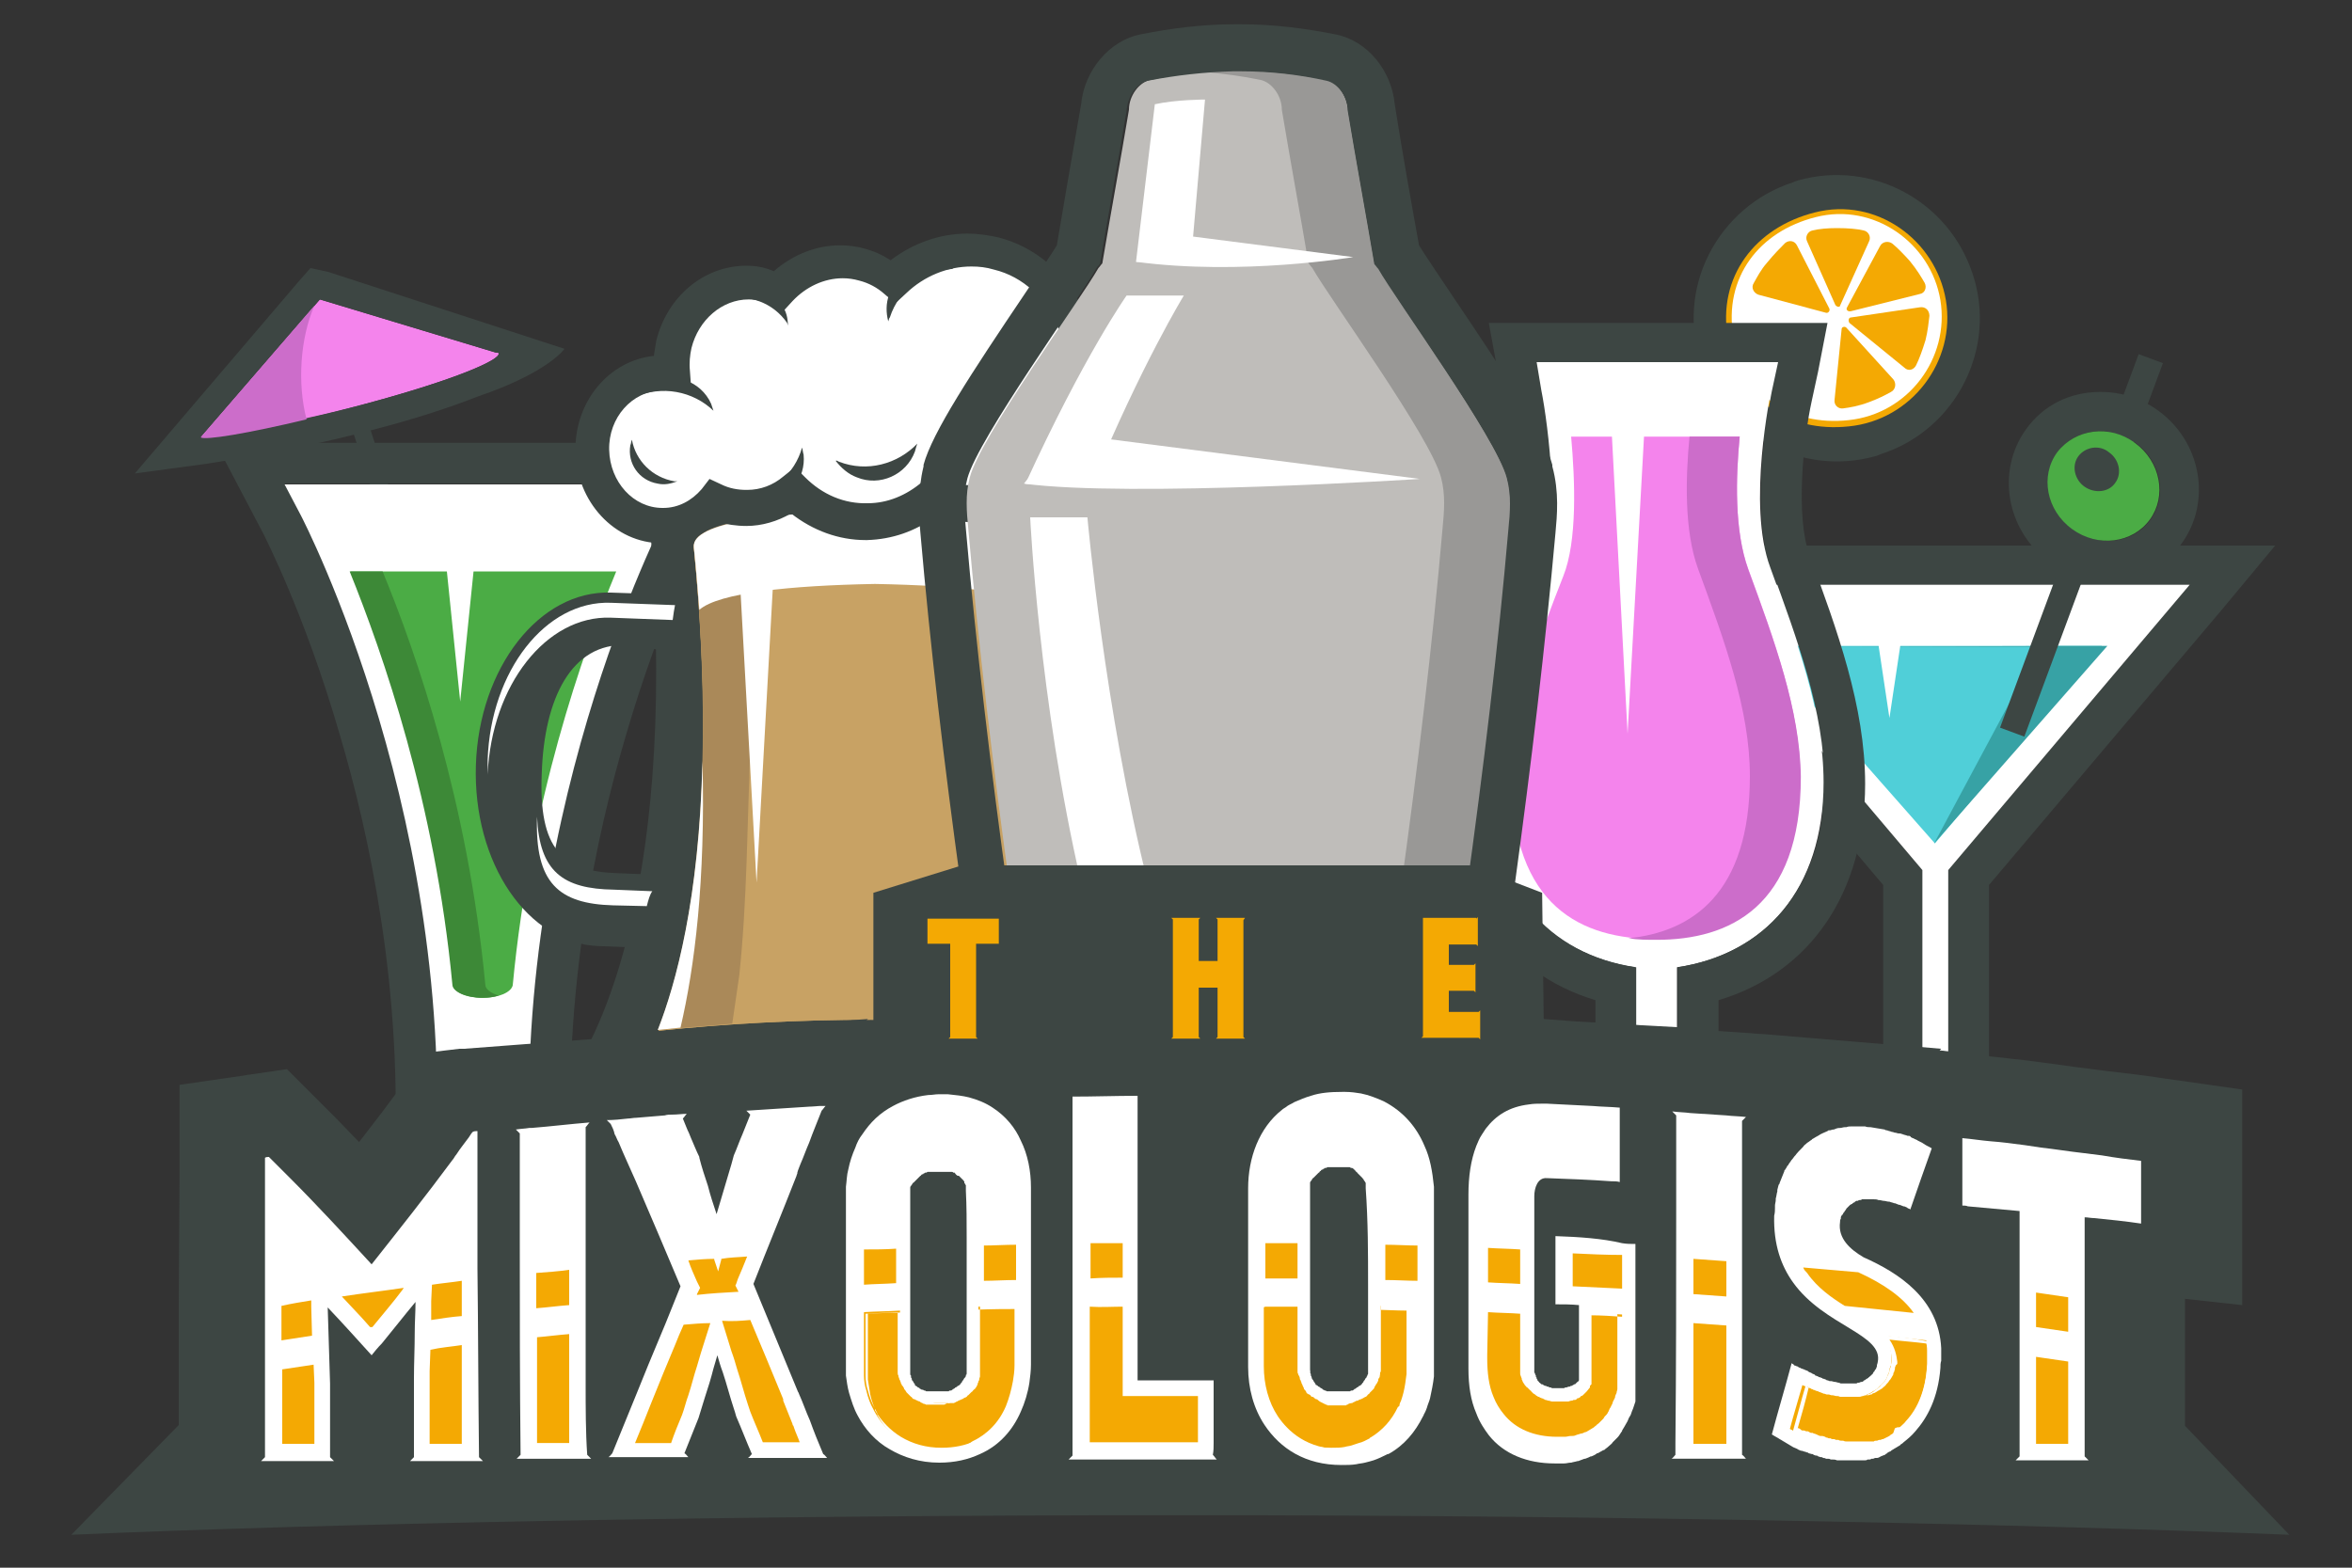 <?xml version="1.0" encoding="utf-8"?>
<!-- Generator: Adobe Illustrator 23.0.1, SVG Export Plug-In . SVG Version: 6.00 Build 0)  -->
<svg version="1.1" id="Layer_1" xmlns="http://www.w3.org/2000/svg" xmlns:xlink="http://www.w3.org/1999/xlink" x="0px" y="0px"
	 viewBox="0 0 300 200" style="enable-background:new 0 0 300 200;" xml:space="preserve">
<rect x="0" y="0" width="300" height="200" fill="#333333" stroke="none"/>
<style type="text/css">
	.st0{fill:#3D4643;}
	.st1{fill:#F4A903;}
	.st2{fill:#FFFFFF;}
	.st3{fill:#50CFD8;}
	.st4{fill:#37A2A5;}
	.st5{fill:#F484EC;}
	.st6{fill:#CC6DCA;}
	.st7{fill:#4BAC45;}
	.st8{fill:#3D8937;}
	.st9{fill:#C8A264;}
	.st10{fill:#AA8959;}
	.st11{fill:none;}
	.st12{fill:#BFBDBA;}
	.st13{fill:#999896;}
	.st14{fill:#4FD3C6;}
</style>
<g>
	<g>
		<path class="st0" d="M251.6,34.9c-3.1-9.3-12.8-14.5-22.2-11.9l0,0l0,0c-0.3,0.1-0.6,0.2-0.8,0.3c-4.6,1.5-8.4,4.8-10.6,9.1
			s-2.6,9.3-1,13.9c3.1,9.3,12.8,14.5,22.2,11.9c0.3-0.1,0.6-0.2,0.8-0.3C249.5,54.8,254.8,44.4,251.6,34.9z"/>
		<g>
			<g>
				<path class="st1" d="M220.4,43.2c-1.4-7.9,3.5-14.2,11.1-16.1c7.8-2,15.4,3.5,16.7,11.2c1.3,7.7-4.3,15.3-12.4,16.1
					C228.1,55.2,221.8,51,220.4,43.2z"/>
			</g>
			<path class="st2" d="M221.1,43c-1.3-7.6,3.3-13.5,10.5-15.3c7.4-1.9,14.7,3.3,15.9,10.6c1.2,7.4-4.1,14.5-11.7,15.3
				C228.4,54.4,222.4,50.4,221.1,43z"/>
			<g>
				<g>
					<path class="st1" d="M234.1,38.9l-3.6-8.1c-0.3-0.6,0.1-1.3,0.7-1.4c0.8-0.2,1.9-0.3,3.1-0.3c1.4,0,2.6,0.1,3.4,0.3
						c0.6,0.1,1,0.8,0.7,1.4l-3.7,8.2C234.7,39.2,234.3,39.2,234.1,38.9z"/>
				</g>
				<g>
					<path class="st1" d="M232.9,39.9l-8.6-2.3c-0.6-0.2-1-0.9-0.6-1.5c0.4-0.7,0.9-1.7,1.7-2.6c0.9-1.1,1.7-1.9,2.3-2.5
						c0.5-0.4,1.2-0.3,1.5,0.3l4.1,8C233.5,39.6,233.2,40,232.9,39.9z"/>
				</g>
				<g>
					<path class="st1" d="M235.6,39.2l4.2-7.8c0.3-0.6,1.1-0.7,1.6-0.3c0.6,0.5,1.4,1.3,2.2,2.2c0.9,1.1,1.5,2.1,1.9,2.8
						c0.3,0.6,0,1.3-0.6,1.4l-8.8,2.2C235.7,39.8,235.4,39.5,235.6,39.2z"/>
				</g>
				<g>
					<path class="st1" d="M236.1,40.5l8.8-1.3c0.7-0.1,1.2,0.4,1.2,1.1c-0.1,0.8-0.2,1.9-0.5,3.1c-0.4,1.3-0.8,2.4-1.2,3.2
						c-0.3,0.6-1,0.8-1.5,0.3l-7-5.7C235.7,40.9,235.8,40.5,236.1,40.5z"/>
				</g>
				<g>
					<path class="st1" d="M235.5,41.8l6,6.6c0.4,0.5,0.3,1.3-0.3,1.6c-0.7,0.4-1.7,0.9-2.8,1.3c-1.3,0.5-2.5,0.7-3.3,0.8
						c-0.6,0.1-1.2-0.4-1.1-1.1l0.9-9C234.9,41.7,235.3,41.6,235.5,41.8z"/>
				</g>
			</g>
		</g>
		<g>
			<path class="st0" d="M279.3,74.6L248.5,111v37c8.8,0.3,14.4,3,14.4,6.3h-32.1c0-3.3,5.6-6,14.4-6.3v-37l-30.8-36.4H279.3
				 M290.2,69.6h-10.9h-64.9h-10.9l7.1,8.3l29.6,35v30.5c-2.9,0.4-5.4,1.1-7.5,2.1c-6,2.7-6.9,6.7-6.9,8.9v5.1h5.1h32.1h5.1v-5.1
				c0-2.2-0.9-6.2-6.9-8.9c-2.1-0.9-4.6-1.6-7.5-2.1v-30.5l29.6-35L290.2,69.6L290.2,69.6z"/>
			<path class="st2" d="M248.5,148v-37l30.8-36.4h-64.9l30.8,36.4v37c-8.8,0.3-14.4,3-14.4,6.3h32.1
				C262.8,151,257.3,148.3,248.5,148z"/>
		</g>
		<polygon class="st3" points="225.5,82.4 225.6,82.5 262,82.5 224.6,82.4 246.8,107.6 268.1,82.4 		"/>
		<polygon class="st4" points="268,82.4 267.9,82.5 231.5,82.5 268.8,82.4 246.7,107.6 260.2,82.4 		"/>
		<g>
			<path class="st0" d="M87,61.7l-2.1,4c-0.2,0.4-20.7,39.8-17,87c7.6,1.1,13.1,4.3,13.1,8H47.4c-0.7-1-1.4-2-2.2-2.8
				c-0.3-0.3-0.6-0.6-1-0.9c2.3-2,6.3-3.6,11.2-4.3c3.7-47.2-16.8-86.6-17-87l-2.1-4H87 M95.8,56.5H87H36.3h-8.8l4.1,7.8l2.1,4
				c0,0.1,5.1,9.8,9.6,25.3c3.9,13.1,8.1,33,7,54.9c-4,1.1-7.4,2.7-9.6,4.7l-4.6,4.1l4.7,3.9c0.3,0.2,0.5,0.4,0.7,0.6
				c0.5,0.5,1,1.2,1.5,1.9l1.6,2.5h2.9H81h5.3v-5.3c0-5.6-5-10.2-13.4-12.4c-1.1-22,3.1-41.8,7-54.9c4.5-15.4,9.6-25.1,9.6-25.2
				l2.1-4L95.8,56.5L95.8,56.5z"/>
			<g>
				
					<rect x="45.8" y="42.3" transform="matrix(0.952 -0.307 0.307 0.952 -15.343 17.157)" class="st0" width="2.2" height="30.2"/>
			</g>
			<path class="st5" d="M40.8,38.2L63.3,45c0.1,0,0.1,0,0.2,0l0.2,0.1l-0.1,0c0,0,0,0,0,0c0.2,0.8-5.4,3.3-16.9,6.4
				c-11.2,3-20.4,4.8-21.1,4.2L40.8,38.2z"/>
			<path class="st0" d="M40.8,38.2L63.3,45c0.1,0,0.1,0,0.2,0l0.2,0.1l-0.1,0c0,0,0,0,0,0c0.2,0.8-5.4,3.3-16.9,6.4
				c-11.2,3-21.1,4.3-21.1,4.3L40.8,38.2 M39.6,34.2l-1.5,1.7L23,53.6l-5.8,6.8l8.9-1.2c0.4-0.1,10.3-1.4,21.6-4.4
				c5.4-1.4,9.9-2.9,13.2-4.2c9.1-3.1,11.1-6.1,11.1-6.1l-30.1-9.8L39.6,34.2L39.6,34.2z"/>
			<path class="st6" d="M40.1,39c-1.8,4.1-2.2,9.9-1,14.5c-7.5,1.8-13,2.7-13.5,2.3L40.1,39z"/>
			<path class="st2" d="M38.4,65.8l-2.1-4H87l-2.1,4c-0.2,0.4-20.7,39.8-17,87c7.6,1.1,13.1,4.3,13.1,8H42.2c0-3.7,5.5-6.9,13.1-8
				C59.1,105.6,38.6,66.2,38.4,65.8z"/>
			<path class="st7" d="M44.7,72.9h33.9c-4.3,10.4-11,29.5-13.2,52.8c0,0,0,0,0,0c-0.2,0.9-1.8,1.6-3.8,1.6c-2.1,0-3.8-0.8-3.8-1.7
				c0,0,0,0,0,0C55.6,102.4,49,83.3,44.7,72.9z"/>
			<path class="st8" d="M48.8,72.9c4.3,10.4,10.9,29.5,13.1,52.7c0,0,0,0,0,0c0,0.6,0.7,1.1,1.7,1.4c-0.6,0.2-1.3,0.3-2.1,0.3
				c-2.1,0-3.8-0.8-3.8-1.7c0,0,0,0,0,0c-2.2-23.2-8.9-42.3-13.1-52.7H48.8z"/>
		</g>
		<g>
			<g>
				<path class="st2" d="M213.9,136.8v-13.4c11.1-1.6,18.7-9.9,18.7-23.6c0-9-3.5-18.3-6.8-27.4c-3-8,0.1-22.4,0.1-22.5l0.8-3.7
					h-30.9l0.6,3.6c0.8,4.5,2.4,17.6,0.2,23.4c-3,7.8-6.8,17.6-6.8,26.6c0,13.7,7.7,21.9,18.7,23.6v13.4c-9,0.7-17.4,3.6-17.4,7.1
					h40.1C231.3,140.4,222.9,137.5,213.9,136.8z"/>
				<path class="st0" d="M226.8,46.2l-0.8,3.7c0,0.1-3.1,14.5-0.1,22.5c3.3,9.1,6.8,18.4,6.8,27.4c0,13.7-7.7,21.9-18.7,23.6v13.4
					c9,0.7,17.4,3.6,17.4,7.1h-40.1c0-3.5,8.4-6.4,17.4-7.1v-13.4c-11.1-1.6-18.7-9.9-18.7-23.6c0-9.1,3.8-18.8,6.8-26.6
					c2.3-5.8,0.7-18.9-0.2-23.4l-0.6-3.6H226.8 M233.1,41.2h-6.3h-30.9h-6l1.1,6l0.6,3.6c1.1,6,1.9,16.8,0.4,20.7
					c-3.2,8.2-7.2,18.5-7.2,28.5c0,13.9,7.1,24.1,18.7,27.6v4.8c-3.3,0.5-6.3,1.3-8.8,2.3c-7.1,2.8-8.5,6.6-8.5,9.3v5.1h5.1h40.1
					h5.1v-5.1c0-2.7-1.5-6.6-8.5-9.3c-2.5-1-5.6-1.8-8.8-2.3v-4.8c11.7-3.5,18.7-13.7,18.7-27.6c0-9.9-3.6-19.7-7.1-29.2
					c-1.8-4.9-0.8-14.7,0.3-19.7l0.8-3.7L233.1,41.2L233.1,41.2z"/>
				<path class="st5" d="M221.9,55.7h-21.5c0.5,5.6,0.8,13.3-1,17.8c-3.1,7.9-6.6,17.1-6.6,25.5c0,16.8,9.1,20.8,18.4,20.8
					c9.2,0,18.4-4.1,18.4-20.8c0-8.4-3.3-17.4-6.6-26.4C221.2,67.7,221.4,60.9,221.9,55.7z"/>
				<path class="st6" d="M223,72.7c-1.8-5-1.6-11.8-1.1-17h-6.4c-0.5,5.2-0.7,12,1.1,16.9c3.3,9,6.6,17.9,6.6,26.4
					c0,15-7.4,19.9-15.5,20.7c1.2,0.2,2.4,0.2,3.6,0.2c9.2,0,18.4-4.1,18.4-20.8C229.6,90.6,226.3,81.7,223,72.7z"/>
			</g>
		</g>
		<path class="st0" d="M149.7,136.3c-3.1-4.8-14.2-25.9-8.7-76.6c0.4-3.8-13.2-5.1-29.3-5.4v0c0,0-0.1,0-0.1,0c0,0-0.1,0-0.1,0v0
			c-16,0.3-29.7,1.7-29.3,5.4c5.5,50.7-5.7,71.6-8.7,76.4l-1.6,1.8c13.7-3,22.9,0.6,37.4,0.6c0.8,0,1.6,0,2.4-0.1
			c0.8,0,1.6,0.1,2.4,0.1c14.5,0,23.7-3.6,37.4-0.6L149.7,136.3z"/>
		<path class="st9" d="M84,131.5c8.6-0.9,17.7-1.4,27.1-1.4c9.8,0,19.3,0.5,28.2,1.5c-3.3-8.4-8-27.1-4.6-61.7
			c0.3-3.3-10.4-4.4-23-4.7v0c0,0-0.1,0-0.1,0c0,0-0.1,0-0.1,0v0c-12.6,0.3-23.3,1.5-23,4.7C91.9,104.3,87.3,123,84,131.5z"/>
		<path class="st9" d="M84,131.5c8.6-0.9,17.7-1.4,27.1-1.4c9.8,0,19.3,0.5,28.2,1.5c-3.3-8.4-8-27.1-4.6-61.7
			c0.3-3.3-10.4-4.4-23-4.7v0c0,0-0.1,0-0.1,0c0,0-0.1,0-0.1,0v0c-12.6,0.3-23.3,1.5-23,4.7C91.9,104.3,87.3,123,84,131.5z"/>
		<path class="st10" d="M93.4,130.6c0.3-2.1,0.6-4.2,0.9-6.2c1-9.5,1-19.1,1.4-28.7c0.4-9.9,0.8-19.7,0.9-29.6
			c-5.1,0.7-8.3,1.9-8.1,3.7c3.3,34.5-1.2,53.1-4.6,61.6C87.1,131.1,90.2,130.9,93.4,130.6z"/>
		<g>
			<path class="st2" d="M89.2,77.8c2.5-2.2,11.7-3.1,22.3-3.3v0c0,0,0.1,0,0.1,0c0,0,0.1,0,0.1,0v0c10.6,0.2,19.8,1.1,22.3,3.3
				c0.2-2.6,0.4-5.2,0.7-8c0.3-3.3-10.4-4.4-23-4.7v0c0,0-0.1,0-0.1,0c0,0-0.1,0-0.1,0v0c-12.6,0.3-23.3,1.5-23,4.7
				C88.8,72.6,89,75.3,89.2,77.8z"/>
			<path class="st2" d="M133.5,97.1c-0.4,15.3,1,26.4,2.8,34.1c1,0.1,2,0.2,2.9,0.3C136.9,125.7,134,114.9,133.5,97.1z"/>
			<path class="st2" d="M89.6,97.1c-0.4,17.6-3.4,28.4-5.7,34.3c1-0.1,1.9-0.2,2.9-0.3C88.6,123.4,90,112.4,89.6,97.1z"/>
		</g>
		<polygon class="st2" points="96.5,112.6 94.4,74.5 98.6,74.5 		"/>
		<polygon class="st2" points="207.6,93.6 205.6,55.6 209.7,55.6 		"/>
		<polygon class="st2" points="58.7,89.5 56.6,69 60.8,69 		"/>
		<polygon class="st2" points="241,91.6 238.9,77.6 243.1,77.6 		"/>
		<path class="st2" d="M115.7,59.9L115.7,59.9c0.1,0,0.1,0,0.2,0c0.1,0,0.1,0,0.2,0v0c5.5,0.1,10.7,0.2,15.5,0.3
			c-2.9-1.6-10.9-2.2-19.9-2.4v0c0,0-0.1,0-0.1,0c0,0-0.1,0-0.1,0v0c-9.9,0.2-18.5,0.9-20.6,2.9C97.7,60.3,106.4,60,115.7,59.9z"/>
		<path class="st2" d="M139.1,41.6c-0.8-0.2-1.7-0.3-2.5-0.3c-1.7-4.3-5.2-7.6-9.7-8.8c-4.8-1.3-9.6,0.2-13.2,3.5
			c-1.2-1-2.5-1.7-4-2.1c-3.9-1-7.9,0.4-10.6,3.3c-0.6-0.3-1.2-0.5-1.8-0.7c-5.1-1.3-10.3,2.1-11.6,7.6c-0.3,1.2-0.4,2.4-0.3,3.6
			c-0.4-0.1-0.8-0.1-1.2-0.1c-4.9,0.1-8.8,4.5-8.7,9.9c0.1,5.4,4.1,9.7,9,9.6c2.6,0,4.9-1.3,6.5-3.2c1.3,0.6,2.7,0.9,4.2,0.9
			c2.2,0,4.2-0.8,5.9-2.1c2.5,2.5,5.8,4,9.5,4c3.1-0.1,6-1.2,8.2-3.2c0.2,0,0.3,0.1,0.5,0.1c0.4,0.1,0.7,0.2,1.1,0.2
			c1,0.4,2.1,0.6,3.3,0.5c2,0,3.8-0.7,5.3-1.7c1.2,1.1,2.7,2,4.4,2.4c5.9,1.6,11.9-2.4,13.5-8.9C148.4,49.6,144.9,43.1,139.1,41.6z"
			/>
		<g>
			<g>
				<path class="st0" d="M84.4,69.3c-6,0-10.9-5.3-11-11.8c-0.1-6.3,4.3-11.5,10-12.1c0.1-0.6,0.2-1.3,0.3-1.9
					c1.4-5.7,6.1-9.6,11.5-9.6c0.9,0,1.8,0.1,2.7,0.4c0.3,0.1,0.6,0.2,0.8,0.3c2.4-2.1,5.4-3.3,8.4-3.3c1,0,2.1,0.1,3.1,0.4
					c1.2,0.3,2.3,0.8,3.4,1.5c2.9-2.2,6.3-3.4,9.8-3.4c1.3,0,2.7,0.2,4,0.5c4.6,1.2,8.4,4.4,10.6,8.9c0.6,0.1,1.1,0.2,1.6,0.3
					c7,1.9,11.2,9.6,9.4,17.2c-1.6,6.4-6.9,10.9-13,10.9c0,0,0,0,0,0c-1,0-2.1-0.1-3.1-0.4c-1.4-0.4-2.8-1-4-1.9
					c-1.6,0.8-3.3,1.2-5.1,1.3c-1.3,0-2.6-0.2-3.9-0.6c-0.2,0-0.4-0.1-0.6-0.1c-2.6,1.9-5.5,2.9-8.7,3c-0.1,0-0.2,0-0.2,0
					c-3.4,0-6.7-1.2-9.5-3.4c-1.7,1-3.7,1.6-5.7,1.6c-1.3,0-2.5-0.2-3.7-0.5c-1.9,1.8-4.4,2.8-7,2.9C84.5,69.3,84.5,69.3,84.4,69.3z
					 M84.4,49.8L84.4,49.8c-3.8,0.1-6.8,3.5-6.7,7.6c0.1,4.1,3.1,7.4,6.8,7.4l0.1,0c1.9,0,3.6-0.9,4.9-2.4l1-1.3l1.5,0.7
					c1,0.5,2.1,0.7,3.2,0.7l0.1,0c1.7,0,3.3-0.6,4.6-1.7l1.5-1.2l1.3,1.3c2.2,2.2,5,3.4,8,3.3c2.5,0,4.9-1,6.9-2.7l0.9-0.8l1.2,0.4
					c0.1,0,0.2,0.1,0.3,0.1c0.3,0.1,0.6,0.1,0.9,0.2l0.2,0l0.2,0.1c0.8,0.3,1.6,0.4,2.5,0.4l0.1,0c1.5,0,2.9-0.5,4.2-1.4l1.4-0.9
					l1.2,1.1c1,0.9,2.2,1.6,3.5,1.9c0.7,0.2,1.4,0.3,2.1,0.3c4.1,0,7.8-3.1,8.9-7.5c1.3-5.3-1.5-10.6-6.3-11.8
					c-0.6-0.2-1.3-0.3-2-0.3l-1.4,0l-0.5-1.4c-1.5-3.8-4.5-6.6-8.2-7.5c-1-0.3-1.9-0.4-2.9-0.4c-3,0-6,1.2-8.3,3.4l-1.4,1.3
					l-1.4-1.2c-0.9-0.8-2-1.4-3.2-1.7c-0.7-0.2-1.4-0.3-2.1-0.3c-2.4,0-4.7,1.1-6.4,2.9l-1.1,1.2l-1.4-0.7c-0.4-0.2-0.9-0.4-1.4-0.5
					c-0.6-0.1-1.1-0.2-1.7-0.2c-3.4,0-6.4,2.6-7.3,6.2c-0.2,0.9-0.3,1.9-0.2,2.9l0.2,2.8l-2.6-0.3C84.9,49.8,84.6,49.8,84.4,49.8z"
					/>
			</g>
		</g>
		<polygon class="st11" points="121.3,46.4 121.3,46.4 121.3,46.4 121.3,46.4 		"/>
		<path class="st0" d="M83.7,111.6l-4.9-0.2c-7.1-0.2-10.1-3.1-9.7-12.7c0.3-9.6,3.8-16.7,10.8-16.4l6.3,0.9c0-1.6,0.3-5.8,0.7-7.3
			l-9-0.3c-9.1-0.3-16.8,9.6-17.2,22c-0.4,12.5,6.6,22.8,15.7,23.1l5.3,0.2C82.2,119.1,82.9,113.4,83.7,111.6z"/>
		<g>
			<path class="st2" d="M77.9,78.8l7.9,0.3c0.1-0.8,0.2-1.4,0.3-1.9l-8.2-0.3c-8.3-0.3-15.3,8.7-15.7,20c0,0.6,0,1.3,0,1.9
				C62.7,87.4,69.7,78.5,77.9,78.8z"/>
			<path class="st2" d="M68.5,104.2c-0.3,8.5,2.8,11.1,9.7,11.3l4.3,0.1c0.2-0.8,0.4-1.5,0.7-1.9l-4.9-0.2
				C71.8,113.4,68.8,111.2,68.5,104.2z"/>
		</g>
		<path class="st12" d="M192.2,60.9c-1.4-5.1-14.2-22.8-16.4-26.7c-0.1-0.2-0.3-0.4-0.5-0.6c-1.1-6.5-2.3-13-3.4-19.6
			c-0.1-1.7-1.3-3.5-2.7-3.8c-3.6-0.7-7.2-1.1-10.8-1.2c-0.3,0-0.6,0-0.9,0c-3.6,0-7.2,0.4-10.8,1.2c-1.4,0.3-2.7,2-2.7,3.8
			c-1.1,6.6-2.3,13.1-3.4,19.6c-0.2,0.2-0.3,0.4-0.5,0.6c-2.2,3.9-15.1,21.6-16.4,26.7c-0.6,2.2-0.4,4.4-0.2,6.5
			c2.6,29.9,7.5,62.3,12.9,96c0.3,1.6,1.5,3.2,2.8,3.7c6.1,2.1,12.3,3.2,18.4,3.2c0.3,0,0.6,0,0.9,0c6.1-0.1,12.3-1.1,18.4-3.2
			c1.3-0.5,2.5-2.1,2.8-3.7c5.4-33.7,10.3-66,12.9-96C192.6,65.3,192.8,63.1,192.2,60.9z"/>
		<path class="st13" d="M192.2,60.9c-1.4-5.1-14.2-22.8-16.4-26.7c-0.1-0.2-0.3-0.4-0.5-0.6c-1.1-6.5-2.3-13-3.4-19.6
			c-0.1-1.7-1.3-3.5-2.7-3.8c-3.6-0.7-7.2-1.1-10.8-1.2c-0.3,0-0.6,0-0.9,0c-1.3,0-2.5,0.1-3.8,0.2c2.4,0.2,4.7,0.5,7.1,1
			c1.4,0.3,2.7,2,2.7,3.8c1.1,6.6,2.3,13.1,3.4,19.6c0.2,0.2,0.3,0.4,0.5,0.6c2.2,3.9,15.1,21.6,16.4,26.7c0.6,2.2,0.4,4.4,0.2,6.5
			c-2.6,29.9-7.5,62.3-12.9,96c-0.3,1.6-1.5,3.2-2.8,3.7c-4.9,1.7-9.7,2.7-14.6,3.1c1.3,0.1,2.5,0.2,3.8,0.2c0.3,0,0.6,0,0.9,0
			c6.1-0.1,12.3-1.1,18.4-3.2c1.3-0.5,2.5-2.1,2.8-3.7c5.4-33.7,10.3-66,12.9-96C192.6,65.3,192.8,63.1,192.2,60.9z"/>
		<g>
			<path class="st0" d="M157.9,9.1c0.2,0,0.3,0,0.5,0c3.6,0,7.2,0.4,10.8,1.2c1.4,0.3,2.7,2,2.7,3.8c1.1,6.6,2.3,13.1,3.4,19.6
				c0.2,0.2,0.3,0.4,0.5,0.6c2.2,3.9,15.1,21.6,16.4,26.7c0.6,2.2,0.4,4.4,0.2,6.5c-2.6,29.9-7.5,62.3-12.9,96
				c-0.3,1.6-1.5,3.2-2.8,3.7c-6.1,2.1-12.3,3.2-18.4,3.2c-0.2,0-0.3,0-0.5,0c-0.2,0-0.3,0-0.5,0c-6.1-0.1-12.3-1.1-18.4-3.2
				c-1.3-0.5-2.5-2.1-2.8-3.7c-5.4-33.7-10.3-66-12.9-96c-0.2-2.1-0.4-4.3,0.2-6.5c1.4-5.1,14.2-22.8,16.4-26.7
				c0.1-0.2,0.3-0.4,0.5-0.6c1.1-6.5,2.3-13,3.4-19.6c0.1-1.7,1.3-3.5,2.7-3.8c3.6-0.7,7.2-1.1,10.8-1.2
				C157.5,9.1,157.7,9.1,157.9,9.1 M157.9,3.1c-0.2,0-0.3,0-0.5,0c-4,0-8,0.5-12,1.3c-3.9,0.8-7.1,4.6-7.5,8.9
				c-1.1,6.3-2.2,12.6-3.1,18c-0.6,1-2.3,3.5-4.1,6.2c-6.8,10.1-11.8,17.7-12.9,21.8l0,0.1l0,0.1c-0.8,3.3-0.6,6.3-0.4,8.5
				c2.5,28.8,7,59.4,13,96.4c0.6,3.8,3.3,7.2,6.7,8.4c6.7,2.3,13.5,3.5,20.3,3.6c0.2,0,0.3,0,0.5,0c0.2,0,0.3,0,0.5,0
				c6.8-0.1,13.6-1.3,20.3-3.6c3.4-1.2,6.1-4.5,6.7-8.4c6-37,10.4-67.6,13-96.4c0.2-2.2,0.5-5.2-0.4-8.5l0-0.1l0-0.1
				c-1.1-4.2-6.1-11.7-12.9-21.8c-1.8-2.7-3.5-5.2-4.1-6.2c-1-5.5-2.1-11.7-3.1-18c-0.4-4.3-3.5-8.1-7.5-8.9c-4-0.8-8-1.3-12-1.3
				C158.2,3.1,158,3.1,157.9,3.1L157.9,3.1z"/>
		</g>
		<path class="st2" d="M151.9,33.4h-7l2.4-20.1c2.7-0.6,6.4-0.6,6.4-0.6L151.9,33.4z"/>
		<path class="st2" d="M148.5,37.7h-3h-1.8c0,0-5.4,7.6-12.9,24c0,0.1,1.8,0,1.8,0h3.5h3.2c6.3-15.2,11.7-24,11.7-24H148.5z"/>
		<path class="st2" d="M131.4,66c0,0,1.1,23.2,6.5,46.6c0,0.1,8.5,0,8.5,0c-5.5-21.9-7.7-46.6-7.7-46.6H131.4z"/>
		<path class="st2" d="M144.9,33.4l4.3-3.6l23.4,3C172.6,32.8,158.3,35.2,144.9,33.4z"/>
		<path class="st2" d="M130.6,61.7l5.2-6.4l45.3,5.8C181.1,61.1,144,63.5,130.6,61.7z"/>
		<g>
			<g>
				<path class="st0" d="M267.9,55c1.5,0,3.1,0.5,4.5,1.5c3.3,2.4,4.1,6.8,1.9,9.8c-1.3,1.8-3.3,2.7-5.4,2.7c-1.5,0-3.1-0.5-4.5-1.5
					c-3.3-2.4-4.1-6.8-1.9-9.8C263.7,56,265.8,55,267.9,55 M267.9,50c-3.9,0-7.3,1.7-9.5,4.8c-3.8,5.3-2.5,12.9,3,16.9
					c2.2,1.6,4.8,2.4,7.4,2.4c3.9,0,7.3-1.7,9.5-4.8c3.8-5.3,2.5-12.9-3-16.9C273.1,50.8,270.6,50,267.9,50L267.9,50z"/>
			</g>
		</g>
		<g>
			<g>
				
					<rect x="240" y="68" transform="matrix(0.348 -0.938 0.938 0.348 107.804 294.287)" class="st0" width="50.8" height="3.3"/>
			</g>
		</g>
		<g>
			<path class="st7" d="M262.4,57.7c-2.2,3-1.4,7.4,1.9,9.8c3.3,2.4,7.7,1.8,9.9-1.2c2.2-3,1.4-7.4-1.9-9.8
				C269.1,54.1,264.7,54.7,262.4,57.7z"/>
		</g>
		<g>
			<g>
				<path class="st0" d="M265.1,58.2c-0.9,1.2-0.5,3,0.8,3.9c1.3,0.9,3.1,0.7,3.9-0.5c0.9-1.2,0.5-3-0.8-3.9
					C267.8,56.7,266,57,265.1,58.2z"/>
			</g>
		</g>
		<path class="st0" d="M107,58.9c3.6,1.4,7.5,0.3,10-2.3c-0.1,0.3-0.2,0.6-0.3,1c-1.1,3-4.5,4.5-7.4,3.3c-1.1-0.4-2-1.2-2.7-2.1
			C106.7,58.7,106.8,58.8,107,58.9z"/>
		<path class="st0" d="M94.9,63.4c3.6-0.4,6.5-3,7.4-6.3c0.1,0.3,0.1,0.6,0.2,0.9c0.3,3-1.8,5.7-4.8,6c-1.1,0.1-2.2-0.1-3.2-0.6
			C94.6,63.4,94.7,63.4,94.9,63.4z"/>
		<path class="st0" d="M100.4,41.2c-1.8-2.6-4.9-3.7-7.8-3c0.2-0.2,0.4-0.4,0.6-0.5c2.1-1.5,5.1-1,6.5,1.2c0.6,0.8,0.8,1.7,0.8,2.7
			C100.5,41.4,100.4,41.3,100.4,41.2z"/>
		<path class="st0" d="M86,61.4c-2.8-0.5-4.9-2.6-5.4-5.3c-0.1,0.2-0.1,0.5-0.2,0.7c-0.4,2.3,1.1,4.5,3.5,4.9c0.9,0.2,1.7,0,2.5-0.3
			C86.3,61.4,86.1,61.4,86,61.4z"/>
		<path class="st0" d="M80.9,50.7c3.5-1.6,7.5-0.8,10.1,1.7c-0.1-0.3-0.2-0.6-0.3-0.9c-1.3-2.9-4.8-4.1-7.6-2.8
			c-1.1,0.5-2,1.3-2.5,2.3C80.6,50.9,80.8,50.8,80.9,50.7z"/>
		<path class="st0" d="M113.5,40.5c1.2-3.7,4.5-6,8.1-6.2c-0.3-0.2-0.6-0.3-0.9-0.4c-3-1-6.3,0.6-7.3,3.7c-0.4,1.1-0.4,2.3-0.1,3.4
			C113.4,40.7,113.4,40.6,113.5,40.5z"/>
	</g>
	<g>
		<path class="st0" d="M22.8,166.2l0,15.6l-13.7,14c32.2-1.4,83.6-2.5,141.4-2.5c57.9,0,109.3,1.2,141.5,2.5l-13.3-13.9l0-6.1
			l0-10.1l7.3,0.8v-10.8v-8.2V139l-8.4-1.2c-1.6-0.2-3.3-0.5-5-0.7c-0.8-0.1-1.7-0.2-2.5-0.3c-1.9-0.2-3.8-0.5-5.6-0.7
			c-0.7-0.1-1.4-0.2-2.1-0.3c-1.5-0.2-3.1-0.4-4.6-0.6c-1.2-0.1-2.5-0.3-3.7-0.4l-6.7-0.8l0.2-0.2l-4.6-0.4c-0.3,0-0.6-0.1-0.9-0.1
			c-0.4,0-0.8-0.1-1.2-0.1c-0.1,0-0.2,0-0.3,0h0c-0.1,0-0.2,0-0.4,0l-14.4-1.2c-0.9-0.1-1.8-0.1-2.6-0.2c-1.6-0.1-3.1-0.2-4.6-0.3
			l0-0.2l-9.1-0.5l-0.1,0v0c-1.1-0.1-2.3-0.1-3.4-0.2c-1.7-0.1-3.3-0.2-5.1-0.3l-4-0.3l-0.2-16.1l-9.1-3.5h-10.5h-6.5h-16.9h-3.5
			h-10.9h-9.7h-4.9h-2l-11.3,3.5v6.2v3v7.1l-1,0.1l0.3-0.3l-12.4,0.9l0.3-0.3l-14.4,1.3l-25,1.9l-0.4,0l-0.2,0l-4.2,0.5l-0.3,0.4
			l-5.3,7.1c-1,1.3-2,2.6-3,3.9c-1-1-2-2.1-3-3.1c-1-1-1.9-1.9-2.8-2.8l-3.4-3.4l-4.8,0.7l-0.1,0l-0.5,0.1l-8.3,1.2v8.4v3.1
			L22.8,166.2z"/>
		<g>
			<path class="st2" d="M60.9,161.8C60.9,161.8,60.9,161.8,60.9,161.8c0-1.4,0-2.8,0-4.1c0-1.4,0-2.7,0-4.1c0-2,0-4,0-6.1
				c0-0.6,0-1.3,0-1.9c0,0,0,0,0,0c0-0.4,0-0.9,0-1.3c-0.2,0-0.4,0-0.6,0.1c-0.2,0.2-0.3,0.4-0.5,0.7c-0.5,0.7-1.1,1.4-1.6,2.2
				c-0.2,0.2-0.3,0.5-0.5,0.7c-3.4,4.6-6.9,9-10.3,13.3c0,0,0,0,0,0c-3.5-3.8-6.9-7.5-10.4-11c-0.9-0.9-1.8-1.8-2.7-2.7
				c-0.2,0-0.3,0-0.5,0.1c0,1,0,2,0,3c0,11.7,0,23.5,0,35.2c-0.2,0.2-0.3,0.3-0.5,0.5c3.1,0,6.2,0,9.3,0c-0.2-0.2-0.3-0.3-0.5-0.5
				c0-3.1,0-6.3,0-9.4c-0.1-3.2-0.2-6.5-0.3-9.7c1.9,2,3.7,4,5.6,6.1l0,0c0.4-0.5,0.8-1,1.3-1.5c1.4-1.7,2.8-3.5,4.3-5.3
				c0,1.3-0.1,2.6-0.1,3.9c0,2-0.1,3.9-0.1,5.9c0,3.3,0,6.6,0,10c-0.2,0.2-0.3,0.3-0.5,0.5c1.3,0,2.6,0,3.9,0c1.8,0,3.6,0,5.4,0
				c-0.2-0.2-0.3-0.3-0.5-0.5C61,177.8,61,169.8,60.9,161.8z"/>
			<path class="st2" d="M74.7,176.6c0-3.7,0-7.3,0-11c0,0,0,0,0,0c0,0,0,0,0,0c0,0,0,0,0,0c0-2.3,0-4.6,0-6.9l0,0c0-1.9,0-3.8,0-5.7
				c0,0,0,0,0,0c0-2.3,0-4.5,0-6.8c0-0.8,0-1.6,0-2.4c0.2-0.2,0.3-0.4,0.5-0.6c-2.5,0.2-4.9,0.5-7.4,0.7c-0.1,0-0.2,0-0.3,0
				c-0.6,0.1-1.1,0.1-1.7,0.2c0.2,0.2,0.3,0.3,0.5,0.5c0,0.8,0,1.5,0,2.3c0,3,0,6,0,9c0,0.8,0,1.7,0,2.5c0,9.1,0,18.1,0.1,27.2
				c-0.2,0.2-0.3,0.3-0.5,0.5c0.7,0,1.4,0,2.1,0c0.9,0,1.9,0,2.8,0c1.5,0,3.1,0,4.6,0c-0.2-0.2-0.3-0.3-0.5-0.5
				C74.7,182.7,74.7,179.6,74.7,176.6C74.7,176.6,74.7,176.6,74.7,176.6z"/>
			<path class="st2" d="M101.7,149.7c0,0,0-0.1,0-0.1c0.1-0.4,0.3-0.8,0.4-1.1c0.4-0.9,0.7-1.8,1.1-2.7c0.5-1.4,1.1-2.8,1.6-4.1
				c0.2-0.2,0.3-0.4,0.5-0.6c-0.3,0-0.5,0-0.8,0c-3.1,0.2-6.2,0.4-9.3,0.6c0.2,0.2,0.3,0.3,0.5,0.5c-0.3,0.8-0.7,1.7-1,2.5
				c-0.4,0.9-0.7,1.8-1.1,2.7c-0.1,0.4-0.2,0.7-0.3,1.1c-0.6,2.1-1.3,4.3-1.9,6.4l0,0c-0.4-1.2-0.8-2.4-1.1-3.6
				c-0.4-1.2-0.8-2.4-1.1-3.6c0,0,0,0,0-0.1c-0.4-0.8-0.7-1.6-1.1-2.5c-0.1-0.2-0.1-0.3-0.2-0.5c-0.3-0.6-0.5-1.2-0.8-1.9
				c0.2-0.2,0.3-0.4,0.5-0.6c-0.6,0-1.2,0.1-1.9,0.1c-0.3,0-0.6,0-0.9,0.1c-1.2,0.1-2.4,0.2-3.6,0.3c-0.4,0-0.8,0.1-1.1,0.1
				c-0.9,0.1-1.8,0.2-2.7,0.2c0.2,0.2,0.3,0.3,0.5,0.5c0.2,0.4,0.4,0.8,0.5,1.3c0.2,0.3,0.3,0.7,0.5,1c0.7,1.7,1.5,3.4,2.2,5
				c1.9,4.4,3.8,8.9,5.7,13.4c-0.9,2.2-1.7,4.3-2.6,6.4c-0.5,1.2-1,2.4-1.5,3.6c0,0,0,0,0,0c-0.5,1.2-1,2.5-1.5,3.7
				c-1,2.5-2.1,5.1-3.1,7.6c-0.2,0.2-0.3,0.4-0.5,0.5c2.5,0,4.9,0,7.4,0c0.9,0,1.9,0,2.8,0c-0.2-0.2-0.3-0.4-0.5-0.5
				c0.6-1.5,1.2-3,1.8-4.5c0.3-0.9,0.5-1.7,0.8-2.6c0,0,0,0,0,0c0.4-1.2,0.8-2.5,1.1-3.7c0.2-0.6,0.3-1.1,0.5-1.7l0,0
				c0.2,0.7,0.4,1.4,0.7,2.2c0.5,1.5,0.9,3.1,1.4,4.6c0,0,0,0,0,0c0.1,0.3,0.2,0.6,0.3,1c0.7,1.6,1.3,3.2,2,4.8
				c-0.2,0.2-0.3,0.4-0.5,0.5c3.2,0,6.4,0,9.6,0c0.2,0,0.4,0,0.5,0c-0.2-0.2-0.3-0.4-0.5-0.5c-0.6-1.4-1.2-2.9-1.7-4.3c0,0,0,0,0,0
				c-0.5-1.1-0.9-2.3-1.4-3.4c0-0.1-0.1-0.2-0.1-0.2c-1.9-4.6-3.8-9.2-5.7-13.8c1.8-4.6,3.7-9.2,5.5-13.8
				C101.6,150,101.6,149.9,101.7,149.7z"/>
			<path class="st2" d="M126.6,141.3c-0.9-0.6-1.9-1-3-1.3c-0.8-0.2-1.7-0.3-2.7-0.4c-0.3,0-0.7,0-1,0c-0.1,0-0.1,0-0.2,0
				c-0.4,0-0.8,0.1-1.3,0.1c-1.7,0.2-3.2,0.7-4.5,1.4c-1.7,0.9-2.9,2.1-3.9,3.6c-0.4,0.5-0.7,1.1-0.9,1.7c-0.4,0.9-0.7,1.8-0.9,2.8
				c-0.2,0.7-0.2,1.5-0.3,2.2c0,0.3,0,0.6,0,0.9c0,7.4,0,14.8,0,22.1c0,0.4,0,0.8,0,1.1c0.1,0.7,0.2,1.5,0.4,2.2
				c0.3,1,0.6,2,1.1,2.9c0,0,0,0,0,0c0.9,1.7,2.3,3.3,4.1,4.3c1.7,1,3.8,1.7,6.3,1.7c2,0,3.7-0.4,5.2-1.1c2.5-1.1,4.2-3.1,5.2-5.4
				c0.5-1.1,0.9-2.4,1.1-3.7c0.1-0.8,0.2-1.5,0.2-2.3c0-7.5,0-15.1,0-22.6c0-2.1-0.4-4.2-1.3-6C129.5,143.9,128.3,142.4,126.6,141.3
				z M123.3,157.9c0,5.5,0,11,0,16.5c0,0.1,0,0.3,0,0.4c0,0,0,0,0,0.1c0,0,0,0.1,0,0.1c0,0,0,0.1,0,0.1c0,0,0,0.1,0,0.1
				c0,0.1,0,0.2-0.1,0.2c0,0,0,0.1,0,0.1c0,0.1,0,0.1-0.1,0.2c0,0,0,0,0,0c0,0,0,0,0,0c0,0,0,0.1-0.1,0.1c0,0.1-0.1,0.1-0.1,0.2
				c0,0,0,0.1-0.1,0.1c0,0.1-0.1,0.1-0.1,0.2c0,0,0,0.1-0.1,0.1c0,0.1-0.1,0.1-0.1,0.2c0,0-0.1,0-0.1,0.1c-0.1,0-0.1,0.1-0.2,0.1
				c0,0-0.1,0-0.1,0.1c-0.1,0-0.1,0.1-0.2,0.1c0,0-0.1,0-0.1,0.1c-0.1,0-0.1,0.1-0.2,0.1c0,0-0.1,0-0.1,0.1c-0.1,0-0.1,0.1-0.2,0.1
				c0,0-0.1,0-0.1,0c-0.1,0-0.1,0-0.2,0.1c0,0-0.1,0-0.1,0c-0.1,0-0.1,0-0.2,0c0,0-0.1,0-0.2,0c-0.1,0-0.1,0-0.2,0
				c-0.1,0-0.1,0-0.2,0c-0.1,0-0.1,0-0.2,0c-0.1,0-0.1,0-0.2,0c-0.1,0-0.1,0-0.2,0c-0.1,0-0.1,0-0.2,0c0,0,0,0,0,0c0,0,0,0,0,0
				c0,0-0.1,0-0.1,0c-0.1,0-0.1,0-0.2,0c-0.1,0-0.1,0-0.2,0c-0.1,0-0.1,0-0.2,0c0,0-0.1,0-0.1,0c-0.1,0-0.1,0-0.2,0c0,0-0.1,0-0.1,0
				c-0.1,0-0.1,0-0.2-0.1c0,0-0.1,0-0.1,0c-0.1,0-0.1-0.1-0.2-0.1c0,0-0.1,0-0.1,0c-0.1,0-0.1-0.1-0.2-0.1c0,0-0.1,0-0.1-0.1
				c-0.1,0-0.1-0.1-0.2-0.1c0,0-0.1,0-0.1-0.1c-0.1,0-0.1-0.1-0.2-0.1c0,0,0,0,0,0c0,0,0,0,0,0c-0.1,0-0.1-0.1-0.1-0.2
				c0,0,0,0-0.1-0.1c0-0.1-0.1-0.1-0.1-0.2c0,0,0-0.1-0.1-0.1c0-0.1-0.1-0.1-0.1-0.2c0,0,0-0.1,0-0.1c0-0.1-0.1-0.1-0.1-0.2
				c0,0,0-0.1,0-0.1c0-0.1,0-0.2-0.1-0.2c0,0,0-0.1,0-0.1c0-0.1,0-0.2,0-0.3c0,0,0,0,0-0.1c0-0.1,0-0.2,0-0.4c0-4,0-8,0-12
				c0-3.4,0-6.9,0-10.3c0,0,0,0,0,0c0-0.1,0-0.2,0-0.3c0,0,0-0.1,0-0.1c0-0.1,0-0.1,0-0.2c0,0,0-0.1,0-0.1c0-0.1,0-0.1,0.1-0.2
				c0,0,0-0.1,0.1-0.1c0-0.1,0-0.1,0.1-0.2c0,0,0-0.1,0.1-0.1c0,0,0.1-0.1,0.1-0.1c0,0,0.1-0.1,0.1-0.1c0,0,0.1-0.1,0.1-0.1
				c0,0,0.1-0.1,0.1-0.1c0,0,0.1-0.1,0.1-0.1c0,0,0.1-0.1,0.1-0.1c0,0,0.1-0.1,0.1-0.1c0,0,0.1-0.1,0.1-0.1c0,0,0.1-0.1,0.1-0.1
				c0,0,0.1,0,0.1-0.1c0,0,0.1-0.1,0.2-0.1c0,0,0.1,0,0.1-0.1c0.1,0,0.1,0,0.2-0.1c0,0,0.1,0,0.1,0c0.1,0,0.1,0,0.2-0.1
				c0,0,0.1,0,0.1,0c0.1,0,0.1,0,0.2,0c0,0,0.1,0,0.1,0c0.1,0,0.1,0,0.2,0c0.1,0,0.1,0,0.2,0c0.1,0,0.1,0,0.2,0c0.1,0,0.1,0,0.2,0
				c0.1,0,0.1,0,0.2,0c0.1,0,0.1,0,0.2,0c0.1,0,0.1,0,0.2,0c0.1,0,0.1,0,0.2,0c0.1,0,0.1,0,0.2,0c0.1,0,0.1,0,0.2,0c0,0,0.1,0,0.1,0
				c0.1,0,0.1,0,0.2,0c0,0,0.1,0,0.1,0c0.1,0,0.1,0,0.2,0c0,0,0.1,0,0.1,0c0.1,0,0.1,0,0.2,0.1c0,0,0.1,0,0.1,0c0.1,0,0.1,0,0.1,0.1
				c0,0,0.1,0,0.1,0.1c0,0,0.1,0.1,0.1,0.1c0,0,0.1,0,0.1,0.1c0,0,0,0,0.1,0c0,0,0,0,0.1,0c0,0,0.1,0.1,0.1,0.1c0,0,0.1,0.1,0.1,0.1
				c0,0,0.1,0.1,0.1,0.1c0,0,0.1,0.1,0.1,0.1c0,0,0.1,0.1,0.1,0.1c0,0,0.1,0.1,0.1,0.1c0,0,0,0.1,0.1,0.1c0,0,0,0,0,0.1
				c0,0,0,0.1,0,0.1c0,0,0,0.1,0.1,0.1c0,0.1,0,0.1,0.1,0.2c0,0,0,0.1,0,0.1c0,0.1,0,0.1,0,0.2c0,0,0,0.1,0,0.1c0,0.1,0,0.2,0,0.3
				c0,0,0,0,0,0C123.3,153.9,123.3,155.9,123.3,157.9z"/>
			<path class="st2" d="M154.8,184.1L154.8,184.1c0-2.7,0-5.3,0-8c-0.7,0-1.4,0-2.1,0c-2.5,0-5,0-7.6,0c0-8.7,0-17.4,0-26.1
				c0,0,0,0,0,0c0-3.4,0-6.8,0-10.2c-2.8,0-5.6,0.1-8.3,0.1c0,1.1,0,2.2,0,3.3c0,0.2,0,0.4,0,0.6c0,12.7,0,25.4,0,38.2
				c0,1.2,0,2.5,0,3.7c-0.2,0.2-0.3,0.3-0.5,0.5c6.3,0,12.6,0,18.9,0c-0.2-0.2-0.3-0.4-0.5-0.6C154.8,185.1,154.8,184.6,154.8,184.1
				z"/>
			<path class="st2" d="M181.7,146.2c-1-2.4-2.7-4.4-5.2-5.7c-0.9-0.4-1.9-0.8-2.9-1c-0.6-0.1-1.3-0.2-2-0.2c-0.1,0-0.3,0-0.4,0
				c-1.5,0-2.8,0.1-4,0.5c-0.7,0.2-1.4,0.5-2.1,0.8c-0.3,0.2-0.6,0.3-0.9,0.5c-0.2,0.2-0.5,0.3-0.7,0.5c-2.9,2.3-4.3,6.1-4.3,10
				c0,5.6,0,11.1,0,16.7c0,2,0,4,0,6.1c0,2.7,0.7,5.3,2.1,7.4c2,3,5.2,5.1,9.8,5.1c0.7,0,1.3,0,1.9-0.1c0.4-0.1,0.7-0.1,1.1-0.2
				c0.4-0.1,0.8-0.2,1.1-0.3c0.6-0.2,1.2-0.5,1.8-0.8c0,0,0,0,0.1,0c2-1.1,3.4-2.8,4.4-4.8c0.1-0.1,0.1-0.3,0.2-0.4
				c0.1-0.2,0.2-0.4,0.3-0.7c0.1-0.4,0.3-0.8,0.4-1.2c0.2-0.9,0.4-1.9,0.5-2.8c0-0.3,0-0.6,0-1c0-0.3,0-0.5,0-0.8c0,0,0,0,0,0
				c0-3.8,0-7.6,0-11.4v0c0-1.1,0-2.2,0-3.3c0,0,0,0,0,0c0-2.3,0-4.7,0-7c0-0.2,0-0.5,0-0.7C182.7,149.4,182.4,147.7,181.7,146.2z
				 M174.5,163.9c0,1.3,0,2.5,0,3.8c0,2.2,0,4.4,0,6.6c0,0.1,0,0.3,0,0.4c0,0,0,0,0,0.1c0,0.1,0,0.2,0,0.3c0,0,0,0.1,0,0.1
				c0,0.1,0,0.2-0.1,0.2c0,0,0,0.1,0,0.1c0,0.1-0.1,0.1-0.1,0.2c0,0,0,0.1-0.1,0.1c0,0.1-0.1,0.1-0.1,0.2c0,0,0,0.1-0.1,0.1
				c0,0.1-0.1,0.1-0.1,0.2c0,0,0,0.1-0.1,0.1c0,0.1-0.1,0.1-0.1,0.2c0,0-0.1,0-0.1,0.1c-0.1,0-0.1,0.1-0.2,0.1c0,0-0.1,0-0.1,0.1
				c-0.1,0-0.1,0.1-0.2,0.1c0,0-0.1,0-0.1,0.1c-0.1,0-0.1,0.1-0.2,0.1c0,0-0.1,0-0.1,0.1c-0.1,0-0.1,0.1-0.2,0.1c0,0-0.1,0-0.1,0
				c-0.1,0-0.1,0-0.2,0.1c0,0-0.1,0-0.1,0c-0.1,0-0.1,0-0.2,0c0,0-0.1,0-0.2,0c-0.1,0-0.1,0-0.2,0c-0.1,0-0.1,0-0.2,0
				c-0.1,0-0.1,0-0.2,0c-0.1,0-0.1,0-0.2,0c-0.1,0-0.1,0-0.2,0c-0.1,0-0.1,0-0.2,0c-0.1,0-0.1,0-0.2,0c-0.1,0-0.1,0-0.2,0
				c-0.1,0-0.1,0-0.2,0c-0.1,0-0.1,0-0.2,0c0,0-0.1,0-0.1,0c-0.1,0-0.1,0-0.2,0c0,0-0.1,0-0.1,0c-0.1,0-0.1,0-0.2-0.1
				c0,0-0.1,0-0.1,0c-0.1,0-0.1-0.1-0.2-0.1c0,0-0.1,0-0.1-0.1c-0.1,0-0.1-0.1-0.2-0.1c0,0-0.1,0-0.1-0.1c-0.1,0-0.1-0.1-0.2-0.1
				c0,0-0.1,0-0.1-0.1c-0.1,0-0.1-0.1-0.2-0.1c0,0-0.1,0-0.1-0.1c0-0.1-0.1-0.1-0.1-0.2c0,0,0,0-0.1-0.1c0-0.1-0.1-0.1-0.1-0.2
				c0,0,0-0.1-0.1-0.1c0-0.1-0.1-0.1-0.1-0.2c0,0,0-0.1,0-0.1c0-0.1-0.1-0.1-0.1-0.2c0,0,0-0.1,0-0.1c0-0.1,0-0.2-0.1-0.2
				c0,0,0-0.1,0-0.1c0-0.1,0-0.2,0-0.3c0,0,0,0,0-0.1c0-0.1,0-0.3,0-0.4c0-7.6,0-15.1,0-22.7c0,0,0,0,0,0c0-0.1,0-0.2,0-0.3
				c0,0,0-0.1,0-0.1c0-0.1,0-0.1,0-0.2c0,0,0-0.1,0-0.1c0-0.1,0-0.1,0.1-0.2c0,0,0-0.1,0.1-0.1c0-0.1,0-0.1,0.1-0.2
				c0,0,0-0.1,0.1-0.1c0,0,0.1-0.1,0.1-0.1c0,0,0.1-0.1,0.1-0.1c0,0,0.1-0.1,0.1-0.1c0,0,0.1-0.1,0.1-0.1c0,0,0.1-0.1,0.1-0.1
				c0,0,0.1-0.1,0.1-0.1c0,0,0.1-0.1,0.1-0.1c0,0,0.1,0,0.1-0.1c0,0,0.1-0.1,0.1-0.1c0,0,0.1,0,0.1-0.1c0,0,0.1-0.1,0.2-0.1
				c0,0,0.1,0,0.1-0.1c0.1,0,0.1,0,0.2-0.1c0,0,0.1,0,0.1,0c0.1,0,0.1,0,0.2-0.1c0,0,0.1,0,0.1,0c0.1,0,0.1,0,0.2,0c0,0,0,0,0,0
				c0,0,0.1,0,0.1,0c0.1,0,0.1,0,0.2,0c0.1,0,0.1,0,0.2,0c0.1,0,0.1,0,0.2,0c0.1,0,0.1,0,0.2,0c0.1,0,0.1,0,0.2,0c0.1,0,0.1,0,0.2,0
				c0.1,0,0.1,0,0.2,0c0.1,0,0.1,0,0.2,0c0.1,0,0.1,0,0.2,0c0.1,0,0.1,0,0.2,0c0,0,0.1,0,0.1,0c0.1,0,0.1,0,0.2,0c0,0,0.1,0,0.1,0
				c0.1,0,0.1,0,0.2,0.1c0,0,0.1,0,0.1,0c0,0,0,0,0,0c0.1,0,0.1,0,0.2,0.1c0,0,0.1,0,0.1,0.1c0.1,0,0.1,0.1,0.1,0.1
				c0,0,0.1,0,0.1,0.1c0,0,0.1,0.1,0.1,0.1c0,0,0.1,0,0.1,0.1c0,0,0.1,0.1,0.1,0.1c0,0,0.1,0.1,0.1,0.1c0,0,0.1,0.1,0.1,0.1
				c0,0,0.1,0.1,0.1,0.1c0,0,0.1,0.1,0.1,0.1c0,0,0.1,0.1,0.1,0.1c0,0,0.1,0.1,0.1,0.1c0,0,0,0.1,0.1,0.1c0,0,0,0.1,0.1,0.2
				c0,0,0,0.1,0.1,0.1c0,0.1,0,0.1,0.1,0.2c0,0,0,0.1,0,0.1c0,0.1,0,0.1,0,0.2c0,0,0,0.1,0,0.1c0,0.1,0,0.2,0,0.3c0,0,0,0,0,0
				C174.5,155.8,174.5,159.9,174.5,163.9z"/>
			<path class="st2" d="M198.4,157.7c0,2.9,0,5.8,0,8.7c1,0,2,0,3,0.1c0,3.2,0,6.4,0,9.6c-0.1,0.1-0.1,0.2-0.2,0.2c0,0,0,0-0.1,0.1
				c-0.1,0.1-0.1,0.1-0.2,0.2c0,0,0,0-0.1,0c-0.1,0.1-0.2,0.1-0.3,0.2c0,0,0,0-0.1,0c-0.1,0-0.1,0.1-0.2,0.1c0,0,0,0-0.1,0
				c-0.1,0-0.2,0.1-0.3,0.1c0,0,0,0,0,0c-0.1,0-0.2,0-0.3,0.1c0,0-0.1,0-0.1,0c-0.1,0-0.2,0-0.2,0c0,0,0,0-0.1,0c-0.1,0-0.2,0-0.3,0
				c0,0-0.1,0-0.1,0c-0.1,0-0.1,0-0.2,0c0,0-0.1,0-0.1,0c-0.1,0-0.1,0-0.2,0c0,0,0,0-0.1,0c-0.1,0-0.2,0-0.3-0.1c0,0,0,0-0.1,0
				c-0.1,0-0.1,0-0.2-0.1c0,0-0.1,0-0.1,0c-0.1,0-0.1,0-0.2-0.1c0,0,0,0-0.1,0c-0.1,0-0.2-0.1-0.2-0.1c0,0,0,0,0,0
				c-0.1,0-0.1-0.1-0.2-0.1c0,0,0,0-0.1,0c0,0-0.1-0.1-0.1-0.1c0,0,0,0-0.1-0.1c-0.1,0-0.1-0.1-0.1-0.1c0,0,0,0,0,0
				c-0.1-0.1-0.1-0.1-0.2-0.2c0,0,0,0,0-0.1c0,0-0.1-0.1-0.1-0.1c0,0,0,0,0-0.1c0-0.1-0.1-0.1-0.1-0.2c0,0,0,0,0-0.1
				c0-0.1-0.1-0.1-0.1-0.2c0,0,0,0,0,0c0-0.1,0-0.1-0.1-0.2c0,0,0-0.1,0-0.1c0-0.1,0-0.1,0-0.2c0,0,0-0.1,0-0.1c0-0.1,0-0.2,0-0.3
				c0,0,0,0,0,0c0-4.2,0-8.5,0-12.7c0,0,0,0,0,0c0-3,0-6.1,0-9.1c0-1,0.4-2.4,1.6-2.3c2.7,0.1,5.5,0.2,8.2,0.4c0.4,0,0.8,0,1.1,0.1
				c0-0.2,0-0.4,0-0.7c0,0,0,0,0,0c0-1.5,0-3,0-4.5c0,0,0,0,0,0c0-0.2,0-0.5,0-0.7l0,0c0-0.7,0-1.5,0-2.2c0,0,0,0,0,0
				c0-0.5,0-0.9,0-1.4c0,0-0.1,0-0.1,0c-1.1-0.1-2.2-0.1-3.3-0.2c-2-0.1-4-0.2-5.9-0.3c-0.2,0-0.4,0-0.6,0c-0.6,0-1.1,0-1.7,0.1
				c-2.5,0.3-4.2,1.4-5.5,3.1c-0.3,0.5-0.7,1-0.9,1.5l0,0c-0.1,0.2-0.2,0.5-0.3,0.7c-0.7,1.8-1,3.9-1,6.2c0,1.3,0,2.6,0,3.9l0,0
				c0,1.9,0,3.8,0,5.7c0,4.2,0,8.4,0,12.6c0,2.2,0.3,4.1,1,5.7c0.4,1.1,1,2,1.6,2.8c1.9,2.4,4.9,3.6,8.4,3.6c0.1,0,0.1,0,0.2,0
				c0.3,0,0.6,0,0.9,0c0,0,0.1,0,0.1,0c0.3,0,0.6-0.1,0.8-0.1c0,0,0.1,0,0.1,0c0.3-0.1,0.5-0.1,0.8-0.2c0,0,0.1,0,0.1,0
				c0.3-0.1,0.5-0.2,0.8-0.3c0,0,0,0,0.1,0c0.3-0.1,0.5-0.2,0.7-0.3c0,0,0,0,0.1,0c0.2-0.1,0.5-0.2,0.7-0.4c0,0,0,0,0.1,0
				c0.2-0.1,0.5-0.3,0.7-0.4c0,0,0,0,0.1,0c0.2-0.2,0.4-0.3,0.6-0.5c0,0,0,0,0,0c0.2-0.2,0.4-0.3,0.5-0.5c0,0,0,0,0,0c0,0,0,0,0,0
				c0.1-0.1,0.2-0.2,0.3-0.3c0.1-0.1,0.2-0.2,0.3-0.3c0,0,0,0,0,0c0.2-0.2,0.3-0.4,0.5-0.7c0,0,0,0,0,0c0.1-0.1,0.1-0.1,0.1-0.2
				c0.1-0.2,0.2-0.3,0.3-0.5c0,0,0,0,0,0c0.1-0.2,0.3-0.5,0.4-0.7c0,0,0,0,0,0c0.1-0.3,0.2-0.5,0.4-0.8c0,0,0,0,0,0
				c0.1-0.3,0.2-0.6,0.3-0.8c0,0,0,0,0,0c0.1-0.3,0.2-0.6,0.3-0.9c0-6.7,0-13.4,0-20.1c-0.6,0-1.1,0-1.7-0.1
				C204.4,158,201.4,157.8,198.4,157.7z"/>
			<path class="st2" d="M222.2,173c0-2.4,0-4.8,0-7.3c0,0,0,0,0,0c0-4.7,0-9.5,0-14.2c0,0,0,0,0,0c0-2.3,0-4.5,0-6.8c0,0,0,0,0,0
				c0-0.6,0-1.1,0-1.7c0.2-0.2,0.3-0.3,0.5-0.5c-0.8-0.1-1.7-0.1-2.5-0.2c-1.5-0.1-3.1-0.2-4.6-0.3c-0.7-0.1-1.5-0.1-2.2-0.2
				c0,0-0.1,0-0.1,0c0,0,0.1,0.1,0.1,0.1c0.1,0.1,0.3,0.3,0.4,0.4c0,1,0,2.1,0,3.1c0,0.7,0,1.4,0,2.1c0,1.1,0,2.1,0,3.2
				c0,1.2,0,2.4,0,3.6c0,10,0,19.9-0.1,29.9c0,0.5,0,0.9,0,1.4c-0.2,0.2-0.3,0.4-0.5,0.5c1.8,0,3.6,0,5.4,0c1.4,0,2.7,0,4.1,0
				c-0.2-0.2-0.3-0.4-0.5-0.5C222.2,181.5,222.2,177.3,222.2,173C222.2,173,222.2,173,222.2,173z"/>
			<path class="st2" d="M237.7,160.4c-1.7-1-3.3-2.4-3-4.5c0,0,0,0,0,0c0-0.2,0-0.3,0.1-0.4c0,0,0-0.1,0-0.1c0-0.1,0-0.2,0.1-0.3
				c0-0.1,0-0.1,0.1-0.1c0-0.1,0.1-0.1,0.1-0.2c0,0,0-0.1,0.1-0.1c0-0.1,0.1-0.1,0.1-0.2c0,0,0.1-0.1,0.1-0.1c0-0.1,0.1-0.1,0.1-0.2
				c0,0,0.1-0.1,0.1-0.1c0,0,0.1-0.1,0.1-0.1c0,0,0.1-0.1,0.1-0.1c0,0,0.1-0.1,0.1-0.1c0,0,0.1-0.1,0.1-0.1c0.1,0,0.1-0.1,0.2-0.1
				c0,0,0.1,0,0.1-0.1c0.1,0,0.1-0.1,0.2-0.1c0,0,0.1,0,0.1-0.1c0.1,0,0.1-0.1,0.2-0.1c0,0,0.1,0,0.1,0c0.1,0,0.1,0,0.2-0.1
				c0,0,0.1,0,0.1,0c0.1,0,0.2,0,0.3-0.1c0,0,0,0,0,0c0.1,0,0.2,0,0.3,0c0,0,0.1,0,0.1,0c0.1,0,0.2,0,0.3,0c0,0,0.1,0,0.1,0
				c0.1,0,0.2,0,0.2,0c0.1,0,0.1,0,0.2,0c0.1,0,0.1,0,0.2,0c0,0,0.1,0,0.1,0c0.2,0,0.4,0,0.6,0.1c0,0,0,0,0.1,0
				c0.2,0,0.4,0.1,0.6,0.1c0,0,0,0,0,0c0.2,0,0.4,0.1,0.6,0.1c0,0,0,0,0.1,0c0.2,0.1,0.4,0.1,0.6,0.2c0,0,0.1,0,0.1,0
				c0.2,0.1,0.3,0.1,0.5,0.2c0,0,0.1,0,0.1,0c0.2,0.1,0.3,0.1,0.5,0.2c0,0,0,0,0.1,0c0.2,0.1,0.3,0.1,0.4,0.2c0,0,0,0,0,0
				c0.1,0.1,0.3,0.1,0.4,0.2c0,0,0-0.1,0-0.1c0.9-2.6,1.8-5.2,2.7-7.7c-0.3-0.2-0.6-0.3-0.9-0.5c-0.1-0.1-0.2-0.1-0.3-0.2
				c-0.2-0.1-0.4-0.2-0.6-0.3c-0.1-0.1-0.2-0.1-0.4-0.2c-0.1-0.1-0.3-0.1-0.4-0.2c0,0-0.1,0-0.1-0.1c-0.1-0.1-0.2-0.1-0.4-0.1
				c-0.2-0.1-0.4-0.1-0.6-0.2c-0.1,0-0.2-0.1-0.4-0.1c0,0-0.1,0-0.1,0c-0.2,0-0.3-0.1-0.5-0.1c-0.1,0-0.2-0.1-0.4-0.1
				c-0.2-0.1-0.4-0.1-0.6-0.2c-0.1,0-0.2,0-0.3-0.1c-0.6-0.1-1.2-0.2-1.8-0.3c-0.2,0-0.5,0-0.7-0.1c-0.1,0-0.1,0-0.2,0
				c-0.2,0-0.4,0-0.6,0c-0.1,0-0.1,0-0.2,0c-0.2,0-0.5,0-0.7,0c-0.2,0-0.5,0-0.7,0.1c-0.1,0-0.1,0-0.2,0c-0.2,0-0.4,0.1-0.6,0.1
				c0,0-0.1,0-0.1,0c-0.2,0-0.5,0.1-0.7,0.2c0,0-0.1,0-0.1,0c-0.1,0-0.3,0.1-0.4,0.1c0,0-0.1,0-0.1,0c-0.1,0-0.1,0-0.2,0.1
				c-0.4,0.2-0.8,0.3-1.2,0.6c-0.1,0-0.1,0.1-0.2,0.1c-0.2,0.1-0.3,0.2-0.5,0.3c0,0-0.1,0-0.1,0.1c-0.2,0.1-0.4,0.3-0.6,0.4
				c0,0-0.1,0.1-0.1,0.1c-0.1,0.1-0.3,0.2-0.4,0.4c0,0-0.1,0.1-0.1,0.1c-0.3,0.3-0.7,0.7-0.9,1c0,0-0.1,0.1-0.1,0.1c0,0,0,0,0,0
				c-0.1,0.1-0.2,0.3-0.3,0.4c0,0-0.1,0.1-0.1,0.1c-0.1,0.2-0.3,0.4-0.4,0.6c0,0,0,0.1-0.1,0.1c-0.1,0.2-0.2,0.4-0.3,0.5
				c0,0,0,0.1-0.1,0.1c0,0,0,0,0,0.1c-0.2,0.5-0.4,1-0.6,1.5c0,0.1,0,0.1-0.1,0.2c-0.1,0.2-0.1,0.4-0.2,0.7c0,0.1,0,0.1,0,0.2
				c-0.1,0.3-0.1,0.6-0.2,0.9c0,0.1,0,0.1,0,0.2c0,0.2-0.1,0.5-0.1,0.7c0,0.1,0,0.2,0,0.3c0,0.3,0,0.6-0.1,1
				c-0.1,3.7,0.9,6.4,2.4,8.5c4,5.6,11.6,6.6,10.8,10.2c0,0,0,0,0,0c0,0.1-0.1,0.3-0.1,0.4c0,0,0,0.1,0,0.1c0,0.1-0.1,0.2-0.1,0.3
				c0,0,0,0.1-0.1,0.1c0,0.1-0.1,0.1-0.1,0.2c0,0,0,0.1-0.1,0.1c0,0.1-0.1,0.1-0.1,0.2c0,0,0,0.1-0.1,0.1c-0.1,0.1-0.1,0.2-0.2,0.2
				c0,0,0,0,0,0c-0.1,0.1-0.2,0.2-0.2,0.2c0,0-0.1,0-0.1,0.1c-0.1,0-0.1,0.1-0.2,0.1c0,0-0.1,0-0.1,0.1c-0.1,0-0.1,0.1-0.2,0.1
				c0,0-0.1,0-0.1,0.1c-0.1,0-0.1,0.1-0.2,0.1c0,0-0.1,0-0.1,0c-0.1,0-0.2,0.1-0.3,0.1c0,0,0,0,0,0c-0.1,0-0.2,0-0.3,0.1
				c0,0-0.1,0-0.1,0c-0.1,0-0.2,0-0.2,0c0,0-0.1,0-0.1,0c-0.1,0-0.1,0-0.2,0c0,0-0.1,0-0.1,0c-0.1,0-0.1,0-0.2,0c-0.1,0-0.2,0-0.3,0
				c-0.1,0-0.1,0-0.2,0c-0.1,0-0.2,0-0.3,0c-0.1,0-0.1,0-0.2,0c-0.1,0-0.2,0-0.3-0.1c0,0-0.1,0-0.1,0c-0.1,0-0.3-0.1-0.4-0.1
				c0,0,0,0-0.1,0c-0.1,0-0.3-0.1-0.4-0.1c-0.1,0-0.1,0-0.2,0c-0.1,0-0.2-0.1-0.3-0.1c-0.1,0-0.1,0-0.2-0.1c-0.1,0-0.2-0.1-0.3-0.1
				c-0.1,0-0.1,0-0.2-0.1c-0.1,0-0.2-0.1-0.3-0.1c-0.1,0-0.1,0-0.2-0.1c-0.1,0-0.2-0.1-0.3-0.1c0,0-0.1,0-0.1-0.1
				c-0.1-0.1-0.3-0.1-0.4-0.2c0,0,0,0,0,0c-0.1-0.1-0.3-0.1-0.4-0.2c0,0-0.1,0-0.1-0.1c-0.1,0-0.2-0.1-0.3-0.1
				c-0.1,0-0.1-0.1-0.2-0.1c-0.1,0-0.2-0.1-0.3-0.1c-0.1,0-0.1-0.1-0.2-0.1c-0.1,0-0.2-0.1-0.2-0.1c-0.1,0-0.1-0.1-0.2-0.1
				c-0.1,0-0.2-0.1-0.3-0.1c0,0-0.1,0-0.1-0.1c-0.1-0.1-0.2-0.1-0.3-0.2c0,0,0,0,0,0c0,0,0,0.1,0,0.1c-0.8,3-1.7,6-2.5,9
				c0,0,0,0,0,0c0.2,0.1,0.3,0.2,0.5,0.3c0.1,0,0.1,0.1,0.2,0.1c0.1,0.1,0.2,0.1,0.3,0.2c0.1,0,0.1,0.1,0.2,0.1
				c0.1,0.1,0.2,0.1,0.3,0.2c0.1,0,0.1,0.1,0.2,0.1c0.1,0.1,0.2,0.1,0.3,0.2c0.1,0,0.1,0.1,0.2,0.1c0.1,0.1,0.2,0.1,0.3,0.2
				c0.1,0,0.1,0.1,0.2,0.1c0.1,0.1,0.3,0.1,0.4,0.2c0.1,0,0.1,0,0.2,0.1c0.2,0.1,0.4,0.2,0.6,0.2c0,0,0,0,0,0
				c0.2,0.1,0.4,0.1,0.6,0.2c0.1,0,0.1,0,0.2,0.1c0.1,0,0.3,0.1,0.4,0.1c0.1,0,0.2,0,0.2,0.1c0.1,0,0.2,0.1,0.4,0.1
				c0.1,0,0.1,0,0.2,0.1c0,0,0,0,0,0c0.1,0,0.2,0.1,0.4,0.1c0.1,0,0.2,0,0.2,0.1c0.1,0,0.3,0,0.4,0.1c0.1,0,0.2,0,0.2,0
				c0.1,0,0.3,0,0.4,0.1c0.1,0,0.1,0,0.2,0c0.2,0,0.4,0,0.6,0.1c0,0,0,0,0.1,0c0.2,0,0.4,0,0.5,0c0.1,0,0.1,0,0.2,0
				c0.1,0,0.3,0,0.4,0c0.1,0,0.2,0,0.3,0c0.1,0,0.1,0,0.2,0c0.2,0,0.3,0,0.5,0c0,0,0,0,0.1,0c0.2,0,0.4,0,0.5,0c0.1,0,0.1,0,0.2,0
				c0.1,0,0.2,0,0.4,0c0.1,0,0.1,0,0.2,0c0.1,0,0.2,0,0.3-0.1c0.1,0,0.1,0,0.2,0c0.1,0,0.2,0,0.3-0.1c0.1,0,0.1,0,0.2,0
				c0.1,0,0.2-0.1,0.3-0.1c0.1,0,0.1,0,0.2,0c0.2,0,0.3-0.1,0.5-0.2c0,0,0,0,0,0c0.2-0.1,0.3-0.1,0.5-0.2c0,0,0.1,0,0.1-0.1
				c0.1,0,0.2-0.1,0.3-0.2c0.1,0,0.1-0.1,0.2-0.1c0.1,0,0.2-0.1,0.3-0.2c0.1,0,0.1-0.1,0.2-0.1c0.1-0.1,0.2-0.1,0.3-0.2
				c0.1,0,0.1-0.1,0.2-0.1c0.1-0.1,0.2-0.1,0.3-0.2c0.1,0,0.1-0.1,0.1-0.1c0.2-0.1,0.3-0.2,0.4-0.3c0,0,0,0,0,0
				c0.5-0.4,1-0.8,1.5-1.4c1.5-1.7,2.9-4.2,3.2-8.1c0-0.3,0-0.6,0.1-0.9c0-0.3,0-0.6,0-0.8c0-0.3,0-0.5,0-0.8
				C247.3,165.7,242.2,162.4,237.7,160.4z"/>
			<path class="st2" d="M268.1,147.4c-0.8-0.1-1.6-0.2-2.4-0.3c-1.8-0.2-3.6-0.5-5.4-0.7c-0.7-0.1-1.4-0.2-2-0.3
				c-1.5-0.2-3-0.4-4.4-0.5c-1.2-0.1-2.4-0.3-3.6-0.4c0,2.9,0,5.7,0,8.6c0.2,0,0.5,0,0.7,0.1c2.2,0.2,4.4,0.4,6.6,0.6
				c0,5,0,10.1,0,15.1c0,1.5,0,3,0,4.6c0,3.9,0,7.7,0,11.6c-0.2,0.2-0.3,0.3-0.5,0.5c3.1,0,6.2,0,9.3,0c-0.2-0.2-0.3-0.3-0.5-0.5
				c0-9.9,0-19.8,0-29.7c0-0.3,0-0.5,0-0.8c0.4,0,0.8,0.1,1.2,0.1c2,0.2,4,0.4,6,0.7c0-2.7,0-5.3,0-8
				C271.4,147.9,269.8,147.7,268.1,147.4z"/>
		</g>
		<g>
			<g>
				<g>
					<path class="st1" d="M127.4,117.2v3.2h-2.9v11.9l0.2,0.2H121l0.2-0.2v-11.9h-2.9v-3.2H127.4z"/>
				</g>
				<g>
					<path class="st1" d="M158.6,117.4v14.9l0.2,0.2h-3.7l0.2-0.2V126h-2.4v6.3l0.2,0.2h-3.7l0.2-0.2v-15l-0.2-0.2h3.7l-0.2,0.2v5.3
						h2.4v-5.3l-0.2-0.2h3.7L158.6,117.4L158.6,117.4z"/>
				</g>
				<g>
					<path class="st1" d="M188.3,117.2l0.2-0.2v3.7l-0.2-0.2h-3.5v2.6h3.2l0.2-0.2v3.7l-0.2-0.2h-3.2v2.7h3.8l0.2-0.2v3.7l-0.2-0.2
						h-7.3l0.2-0.2v-15.1H188.3z"/>
				</g>
			</g>
			<g>
				<g>
					<polygon class="st14" points="129.8,114.8 129.8,114.8 129.8,114.8 					"/>
				</g>
			</g>
		</g>
		<g>
			<g>
				<path class="st1" d="M35.7,166.3c1.4-0.2,2.8-0.4,4.2-0.6l0.2,4.9c-1.4,0.2-2.9,0.4-4.4,0.7L35.7,166.3z"/>
				<path class="st2" d="M39.7,165.9l0,0.8l0.1,3.7c-1.3,0.2-2.6,0.4-3.9,0.6l0-0.7l0-3.7C37.2,166.3,38.5,166.1,39.7,165.9
					 M40.2,165.4c-1.6,0.2-3.1,0.5-4.7,0.7l0,4.1l0,1.3c1.6-0.3,3.2-0.5,4.9-0.7l0,0l-0.1-4L40.2,165.4L40.2,165.4z"/>
			</g>
			<g>
				<path class="st1" d="M47.1,169.6c-1.3-1.5-2.6-2.9-3.9-4.2l-0.1-0.1c2.9-0.4,5.9-0.8,9-1.2l-0.6,0.7c-1.3,1.6-2.6,3.2-3.9,4.8
					L47.1,169.6z"/>
				<path class="st2" d="M51.5,164.3l-0.2,0.3c-1.2,1.6-2.5,3.1-3.8,4.7l-0.3,0l0,0c-1.2-1.4-2.5-2.7-3.6-3.9
					C46.2,165,48.8,164.7,51.5,164.3 M52.7,163.7c-3.4,0.4-6.8,0.9-10.1,1.3l0.4,0.5c1.3,1.4,2.7,2.9,4,4.3c0.2,0,0.5-0.1,0.7-0.1
					c1.3-1.6,2.6-3.2,3.9-4.8L52.7,163.7L52.7,163.7z"/>
			</g>
			<g>
				<path class="st1" d="M35.7,174.5c1.5-0.2,3-0.5,4.5-0.7l0.1,2.6l0,8l-4.6,0L35.7,174.5z"/>
				<path class="st2" d="M40,174.1l0.1,2.3l0,3.1l0,4.7l-4.1,0l0-9.5C37.3,174.5,38.6,174.3,40,174.1 M40.5,173.5
					c-1.7,0.2-3.3,0.5-5,0.8l0,10.4c1.7,0,3.4,0,5.1,0l0-5.1l0-3.1L40.5,173.5L40.5,173.5z"/>
			</g>
			<g>
				<path class="st1" d="M54.6,175.8l0.1-4c1.5-0.2,3-0.4,4.5-0.5l0,13l-4.6,0L54.6,175.8z"/>
				<path class="st2" d="M58.9,171.6l0,2.2l0,10.4l-0.1,0l-2.7,0l-1.3,0l0-8.3l0-1l0.1-2.7C56.2,171.9,57.6,171.8,58.9,171.6
					 M59.4,171.1c-1.7,0.2-3.3,0.4-4.9,0.6l-0.1,3.2l0,1l0,8.8l1.8,0l2.7,0l0.6,0l0-10.9L59.4,171.1L59.4,171.1z"/>
			</g>
			<g>
				<path class="st1" d="M54.9,163.7c1.4-0.2,2.8-0.3,4.3-0.5l0,4.9c-1.4,0.2-2.9,0.3-4.4,0.5L54.9,163.7z"/>
				<path class="st2" d="M58.9,163.4l0,4.5c-1.3,0.1-2.6,0.3-3.9,0.5l0-1.1l0-1.3l0.1-2.1C56.4,163.7,57.6,163.6,58.9,163.4
					 M59.4,162.9c-1.6,0.2-3.2,0.4-4.7,0.6l-0.1,2.5l0,1.3l0,1.7c1.6-0.2,3.2-0.4,4.9-0.6L59.4,162.9L59.4,162.9z"/>
			</g>
			<g>
				<path class="st1" d="M68.2,170.4c1.5-0.1,3.1-0.3,4.7-0.4l0,14.4l-4.7,0L68.2,170.4z"/>
				<path class="st2" d="M72.6,170.2l0,0.9l0,5.5v0l0,7.5l-1.9,0h0l-1.5,0l-0.7,0l0-13.5C69.8,170.5,71.2,170.3,72.6,170.2
					 M73.1,169.7c-1.7,0.2-3.5,0.3-5.2,0.5l0,14.4l1.2,0l1.5,0h0l2.4,0l0-8v0l0-5.5L73.1,169.7L73.1,169.7z"/>
			</g>
			<g>
				<path class="st1" d="M68.2,162.2c1.5-0.1,3.1-0.3,4.7-0.4l0,4.9c-1.6,0.1-3.2,0.3-4.7,0.4L68.2,162.2z"/>
				<path class="st2" d="M72.6,162l0,1.2l0,2.4l0,0.9c-1.4,0.1-2.8,0.3-4.2,0.4l0-4.5C69.8,162.3,71.2,162.2,72.6,162 M73.1,161.5
					c-1.7,0.2-3.5,0.3-5.2,0.5l0,5.4c1.7-0.2,3.4-0.3,5.2-0.5l0-1.3l0-2.4L73.1,161.5L73.1,161.5z"/>
			</g>
			<g>
				<path class="st1" d="M97.3,184.3c-0.6-1.4-1.1-2.7-1.7-4.1l-0.3-0.9c-0.5-1.5-0.9-3.1-1.4-4.6l-2-6.4c1.3-0.1,2.5-0.2,3.8-0.2
					c1.4,3.3,2.8,6.8,4.3,10.3l0.1,0.2c0.4,1,0.8,2,1.3,3.1l0,0.1l0.2,0.3c0.3,0.7,0.6,1.4,0.9,2.2L97.3,184.3z"/>
				<path class="st2" d="M95.7,168.4c1.4,3.3,2.8,6.7,4.2,10.1l0,0.1l0,0.1c0.4,1,0.8,2,1.2,3l0,0.1l0.1,0.1l0.1,0.3
					c0.2,0.6,0.5,1.2,0.7,1.8l-4.7,0c-0.5-1.3-1.1-2.6-1.6-3.9l-0.3-0.9c-0.5-1.5-0.9-3.1-1.4-4.6c-0.2-0.7-0.4-1.4-0.7-2.2
					l-1.2-3.9C93.4,168.6,94.6,168.5,95.7,168.4 M96,167.9c-1.4,0.1-2.9,0.2-4.3,0.3l1.4,4.5c0.2,0.7,0.4,1.4,0.7,2.2
					c0.5,1.5,0.9,3.1,1.4,4.6l0.3,0.9c0.6,1.4,1.2,2.8,1.8,4.2l5.7,0c-0.3-0.8-0.7-1.7-1-2.5l-0.1-0.3l0-0.1c-0.4-1-0.8-2.1-1.3-3.1
					l0-0.1l0-0.1C98.8,174.8,97.4,171.3,96,167.9L96,167.9z"/>
			</g>
			<g>
				<path class="st1" d="M80.7,184.4c0.7-1.8,1.5-3.6,2.3-5.5c0.5-1.2,1-2.5,1.5-3.7c0.5-1.2,1-2.4,1.5-3.6c0.4-0.9,0.7-1.8,1.1-2.7
					c1.3-0.1,2.6-0.2,3.9-0.3l-1.8,5.8c-0.4,1.2-0.7,2.5-1.1,3.7l-0.8,2.5c-0.5,1.2-1,2.5-1.5,3.8L80.7,184.4z"/>
				<path class="st2" d="M90.6,168.8l-1.2,3.8c-0.2,0.6-0.3,1.1-0.5,1.7c-0.4,1.2-0.7,2.5-1.1,3.7c-0.3,0.8-0.5,1.7-0.8,2.5
					c-0.5,1.2-1,2.4-1.4,3.6l-0.7,0l-3.9,0c0.7-1.7,1.4-3.4,2.1-5.2c0.5-1.2,1-2.5,1.5-3.7c0.5-1.2,1-2.4,1.5-3.6
					c0.3-0.8,0.7-1.7,1.1-2.6C88.4,168.9,89.5,168.8,90.6,168.8 M91.3,168.2c-1.5,0.1-2.9,0.2-4.4,0.3c-0.4,1-0.8,1.9-1.2,2.9
					c-0.5,1.2-1,2.4-1.5,3.6c-0.5,1.2-1,2.5-1.5,3.7c-0.8,2-1.6,4-2.4,5.8l4.7,0l0.8,0l0.2,0c0.5-1.3,1.1-2.6,1.6-3.9
					c0.3-0.8,0.5-1.7,0.8-2.5c0.4-1.2,0.8-2.5,1.1-3.7c0.2-0.6,0.3-1.1,0.5-1.7L91.3,168.2L91.3,168.2z"/>
			</g>
			<g>
				<path class="st1" d="M88.9,164.3l-0.3-0.7c-0.4-1-0.8-2-1.3-3c1.3-0.1,2.6-0.2,3.9-0.3l0.3,1l0.3-1.1c1.3-0.1,2.6-0.2,3.8-0.2
					c-0.4,1.1-1.6,3.9-1.6,3.9l0,0.1l0.4,1c-2,0.1-4.1,0.3-6.1,0.4L88.9,164.3z"/>
				<path class="st2" d="M95.3,160.3c-0.4,1-0.8,2-1.2,2.9l-0.2,0.6l-0.1,0.2l0.1,0.2l0.3,0.6l0,0c-1.8,0.1-3.6,0.2-5.3,0.4l0-0.1
					l0.3-0.6l0.1-0.2l-0.1-0.2l-0.3-0.6c-0.4-0.9-0.8-1.8-1.1-2.7c1.1-0.1,2.2-0.2,3.3-0.2l0,0.1l0.5,1.5l0.4-1.5l0-0.1
					C93.1,160.4,94.2,160.4,95.3,160.3 M96,159.8c-1.5,0.1-2.9,0.2-4.4,0.3l-0.1,0.5l-0.1-0.4c-1.5,0.1-2.9,0.2-4.4,0.3
					c0.5,1.1,0.9,2.2,1.4,3.3l0.3,0.6l-0.3,0.6c-0.1,0.3-0.2,0.5-0.3,0.8c2.2-0.2,4.5-0.3,6.8-0.5c-0.1-0.2-0.2-0.4-0.3-0.6
					l-0.3-0.6l0.2-0.6C95.1,162.2,95.5,161,96,159.8L96,159.8z"/>
			</g>
			<g>
				<path class="st1" d="M120.1,184.9c-2,0-3.8-0.5-5.3-1.4c-1.4-0.8-2.5-2-3.3-3.5l-0.1-0.2c-0.4-0.7-0.7-1.5-0.9-2.4
					c-0.2-0.6-0.3-1.3-0.3-1.9c0-0.3,0-0.6,0-1l0-7.1c1.5-0.1,3.1-0.1,4.6-0.2l0,7.2c0,0.2,0,0.4,0,0.6l0,0c0,0,0,0.1,0,0.1
					c0,0.1,0,0.3,0.1,0.4l0,0.1c0,0,0,0.1,0,0.1c0,0.1,0.1,0.2,0.1,0.3c0,0.1,0.1,0.2,0.1,0.2c0,0.1,0.1,0.2,0.1,0.3
					c0,0.1,0.1,0.2,0.1,0.2c0,0.1,0.1,0.2,0.2,0.3l0,0c0,0.1,0.1,0.1,0.1,0.1l0,0c0,0.1,0.1,0.1,0.2,0.2c0,0,0.1,0.1,0.1,0.1
					c0,0.1,0.1,0.1,0.2,0.2c0,0,0.1,0.1,0.1,0.1l0.1,0.1c0.1,0.1,0.1,0.1,0.2,0.2l0,0c0,0,0.1,0.1,0.1,0.1c0.1,0.1,0.1,0.1,0.2,0.2
					c0.1,0,0.1,0.1,0.2,0.1c0.1,0,0.2,0.1,0.2,0.1l0,0c0.1,0,0.1,0.1,0.2,0.1c0.1,0,0.2,0.1,0.3,0.1l0,0c0,0,0.1,0,0.1,0l0,0
					c0.1,0,0.2,0.1,0.2,0.1c0.1,0,0.1,0,0.2,0.1c0.1,0,0.2,0.1,0.3,0.1c0.1,0,0.1,0,0.2,0l0.1,0c0.1,0,0.1,0,0.2,0
					c0.1,0,0.1,0,0.2,0l0,0c0.1,0,0.1,0,0.2,0l0.2,0l0,0l0,0c0.1,0,0.2,0,0.2,0h0c0.1,0,0.1,0,0.2,0l0,0c0.1,0,0.1,0,0.2,0
					c0.1,0,0.1,0,0.2,0l0,0c0.1,0,0.2,0,0.2,0c0.1,0,0.1,0,0.2,0l0,0c0.1,0,0.2,0,0.2,0c0.1,0,0.1,0,0.2-0.1l0,0
					c0.1,0,0.1,0,0.2-0.1c0.1,0,0.1-0.1,0.2-0.1l0.1,0c0.1,0,0.1,0,0.2-0.1c0.1,0,0.1-0.1,0.2-0.1l0.1,0c0.1,0,0.1-0.1,0.2-0.1
					c0.1,0,0.2-0.1,0.2-0.1c0.1,0,0.1-0.1,0.2-0.1c0.1-0.1,0.2-0.1,0.3-0.2c0.1,0,0.1-0.1,0.2-0.1c0.1-0.1,0.2-0.1,0.2-0.2
					c0,0,0.1-0.1,0.1-0.1c0.1-0.1,0.2-0.2,0.2-0.2l0,0c0,0,0.1-0.1,0.1-0.2c0.1-0.1,0.1-0.2,0.2-0.2l0,0l-0.4-0.3l0.4,0.3
					c0,0,0.1-0.1,0.1-0.1l0,0c0-0.1,0.1-0.1,0.1-0.2l0,0l0.2-0.3l0.1-0.2l0,0l0-0.1c0-0.1,0.1-0.1,0.1-0.2c0-0.1,0.1-0.3,0.1-0.4
					c0,0,0-0.1,0-0.2c0-0.1,0-0.1,0-0.2c0-0.1,0-0.1,0-0.2c0,0,0-0.1,0-0.1l0,0c0-0.2,0-0.4,0-0.6l0-7.5c1.5,0,3.1-0.1,4.6-0.1
					l0,7.6c0,0.7-0.1,1.4-0.2,2c-0.2,1.1-0.5,2.2-0.9,3.2c-0.9,2.1-2.4,3.6-4.3,4.5C123.2,184.6,121.7,184.9,120.1,184.9
					L120.1,184.9z"/>
				<path class="st2" d="M129.6,167l0,7.3c0,0.7,0,1.4-0.1,2c-0.2,1.1-0.5,2.1-0.9,3.1c-0.9,2-2.4,3.5-4.2,4.4
					c-1.2,0.6-2.7,0.9-4.3,0.9c-2,0-3.7-0.5-5.2-1.4c-1.3-0.8-2.5-2-3.3-3.4l0-0.1l0-0.1c-0.4-0.7-0.7-1.5-0.9-2.3
					c-0.2-0.6-0.3-1.2-0.3-1.9c0-0.3,0-0.6,0-1l0-0.1l0-6.8c1.4-0.1,2.7-0.1,4.1-0.2l0,1l0,6c0,0.2,0,0.4,0,0.6l0,0l0,0
					c0,0,0,0.1,0,0.1c0,0.1,0,0.3,0.1,0.4l0,0l0,0l0,0l0,0c0,0,0,0.1,0,0.1c0,0.1,0.1,0.2,0.1,0.3c0,0.1,0.1,0.2,0.1,0.2
					c0,0.1,0.1,0.2,0.1,0.3c0,0.1,0.1,0.2,0.1,0.2c0,0.1,0.1,0.2,0.2,0.3l0,0l0,0l0,0l0,0c0,0.1,0.1,0.1,0.1,0.2l0,0
					c0,0.1,0.1,0.2,0.2,0.3c0,0.1,0.1,0.1,0.1,0.2c0.1,0.1,0.1,0.1,0.2,0.2c0,0,0.1,0.1,0.1,0.1l0,0l0,0l0,0
					c0.1,0.1,0.1,0.1,0.2,0.2l0.3-0.4l-0.3,0.4l0,0l0,0c0,0,0.1,0.1,0.1,0.1l0,0c0.1,0,0.1,0.1,0.2,0.2c0.1,0.1,0.2,0.1,0.2,0.1
					c0.1,0,0.2,0.1,0.2,0.1l0,0l0,0c0,0,0.1,0,0.2,0.1c0.1,0,0.2,0.1,0.3,0.1l0,0l0,0c0,0,0.1,0,0.1,0.1l0,0l0,0
					c0.1,0,0.2,0.1,0.2,0.1c0.1,0,0.1,0,0.2,0.1l0,0l0,0c0.1,0,0.2,0,0.3,0.1c0.1,0,0.1,0,0.2,0l0,0l0,0c0.1,0,0.1,0,0.2,0
					c0.1,0,0.1,0,0.2,0l0,0l0,0c0.1,0,0.1,0,0.2,0l0,0l0,0l0,0l0,0c0,0,0.1,0,0.1,0l0,0l0,0l0,0l0,0l0,0l0,0l0,0c0.1,0,0.1,0,0.2,0
					h0l0,0l0,0l0,0l0,0c0.1,0,0.1,0,0.2,0l0,0l0,0c0.1,0,0.2,0,0.2,0c0.1,0,0.1,0,0.2,0l0,0l0,0c0.1,0,0.2,0,0.2,0
					c0.1,0,0.1,0,0.2,0l0,0l0,0c0.1,0,0.2,0,0.2,0c0.1,0,0.1,0,0.2-0.1l0,0l0,0l0,0c0.1,0,0.1,0,0.2-0.1l0,0l0,0
					c0.1,0,0.1,0,0.2-0.1l0,0l0,0c0.1,0,0.1,0,0.2-0.1c0.1,0,0.1-0.1,0.2-0.1l0,0l0,0l0,0l0,0l0,0c0.1,0,0.1-0.1,0.2-0.1
					c0.1,0,0.2-0.1,0.3-0.1c0.1,0,0.1-0.1,0.2-0.1c0.1-0.1,0.2-0.1,0.3-0.2c0.1,0,0.1-0.1,0.2-0.1c0.1-0.1,0.2-0.2,0.2-0.2l0,0
					c0,0,0.1-0.1,0.1-0.1l0,0l0,0c0.1-0.1,0.2-0.2,0.2-0.2l0,0c0,0,0.1-0.1,0.1-0.2c0.1-0.1,0.1-0.2,0.2-0.2l0,0
					c0,0,0.1-0.1,0.1-0.1l0,0l0,0l0,0c0,0,0.1-0.1,0.1-0.1l0,0l0-0.1l0.1-0.2l0,0l0,0l0,0l0-0.1l0.1-0.2l0-0.1l0,0l0,0l0,0
					c0-0.1,0.1-0.1,0.1-0.2c0.1-0.1,0.1-0.3,0.1-0.4c0-0.1,0-0.1,0.1-0.2c0-0.1,0-0.1,0-0.2c0-0.1,0-0.1,0-0.2c0,0,0-0.1,0-0.1l0,0
					l0,0c0-0.2,0-0.4,0-0.6l0-7.3C126.8,167,128.2,167,129.6,167 M130.1,166.5c-1.7,0-3.4,0.1-5.1,0.1l0,7.8c0,0.2,0,0.4,0,0.5l0,0
					l0,0c0,0,0,0.1,0,0.1c0,0.1,0,0.1,0,0.2l0,0c0,0.1,0,0.1,0,0.2c0,0.1,0,0.1,0,0.2c0,0.1-0.1,0.2-0.1,0.4c0,0.1,0,0.1-0.1,0.2
					l0,0c0,0,0,0,0,0.1l0,0l-0.1,0.2l0,0l0,0.1l0,0l-0.1,0.2l0,0c0,0.1-0.1,0.1-0.1,0.2l0,0l0,0c0,0-0.1,0.1-0.1,0.1l0,0l0,0l0,0
					l0,0c0,0.1-0.1,0.1-0.2,0.2c-0.1,0.1-0.1,0.1-0.1,0.1l0,0c0,0.1-0.1,0.1-0.2,0.2l0,0l0,0c0,0-0.1,0.1-0.1,0.1l0,0
					c-0.1,0.1-0.1,0.1-0.2,0.2c0,0-0.1,0.1-0.1,0.1c-0.1,0-0.1,0.1-0.2,0.2c-0.1,0-0.1,0.1-0.2,0.1l0,0c-0.1,0-0.2,0.1-0.2,0.1
					c0,0-0.1,0.1-0.2,0.1l0,0l0,0l0,0l0,0c-0.1,0-0.1,0.1-0.2,0.1c-0.1,0-0.1,0-0.2,0.1l0,0l0,0c-0.1,0-0.1,0-0.2,0.1l0,0l0,0
					c-0.1,0-0.1,0-0.2,0.1l0,0l0,0c-0.1,0-0.1,0-0.2,0.1c-0.1,0-0.1,0-0.2,0l0,0l0,0c-0.1,0-0.1,0-0.2,0c-0.1,0-0.1,0-0.2,0l0,0l0,0
					c-0.1,0-0.1,0-0.2,0c-0.1,0-0.1,0-0.2,0l0,0l0,0c-0.1,0-0.1,0-0.2,0l0,0l0,0h0h0c-0.1,0-0.1,0-0.2,0l0,0c0,0,0,0,0,0l0,0l-0.1,0
					l0,0c0,0-0.1,0-0.1,0l0,0l0,0c-0.1,0-0.1,0-0.2,0l0,0l0,0c-0.1,0-0.1,0-0.2,0c-0.1,0-0.1,0-0.2,0l0,0l0,0c-0.1,0-0.1,0-0.2,0
					c-0.1,0-0.2,0-0.3-0.1l0,0l0,0c-0.1,0-0.1,0-0.2,0c-0.1,0-0.1,0-0.2-0.1l0,0l0,0c0,0-0.1,0-0.1,0l0,0l0,0
					c-0.1,0-0.2-0.1-0.3-0.1l0,0c0,0-0.1,0-0.1-0.1l0,0l0,0c-0.1,0-0.2-0.1-0.2-0.1c0,0-0.1-0.1-0.2-0.1c-0.1-0.1-0.2-0.1-0.2-0.1
					l0,0l0,0c0,0-0.1-0.1-0.1-0.1l0,0l0,0c-0.1-0.1-0.1-0.1-0.2-0.2l0,0l0,0c0,0,0,0,0,0c0,0-0.1-0.1-0.1-0.1
					c-0.1-0.1-0.2-0.2-0.2-0.2c0,0-0.1-0.1-0.1-0.1c-0.1-0.1-0.1-0.2-0.2-0.2l0,0l0,0c0,0-0.1-0.1-0.1-0.1l0,0l0,0
					c-0.1-0.1-0.1-0.2-0.2-0.3c0,0-0.1-0.1-0.1-0.2c-0.1-0.1-0.1-0.2-0.1-0.3c0,0-0.1-0.1-0.1-0.2c0-0.1-0.1-0.2-0.1-0.3
					c0,0,0-0.1,0-0.1l0,0l0,0c0-0.1-0.1-0.3-0.1-0.4c0,0,0-0.1,0-0.1l0,0l0,0c0-0.2,0-0.4,0-0.5l0-6l0-1.5c-1.7,0.1-3.4,0.1-5.1,0.2
					l0,7.3l0,0.1c0,0.3,0,0.7,0,1c0.1,0.7,0.2,1.3,0.3,1.9c0.2,0.9,0.5,1.7,0.9,2.4l0,0.1l0,0.1c0.8,1.5,2,2.8,3.4,3.6
					c1.6,0.9,3.4,1.4,5.5,1.4c1.7,0,3.2-0.3,4.5-0.9c2-0.9,3.5-2.5,4.4-4.6c0.5-1,0.8-2.1,0.9-3.2c0.1-0.7,0.2-1.4,0.2-2.1l0-7.3
					L130.1,166.5L130.1,166.5z"/>
			</g>
			<g>
				<path class="st1" d="M125.2,158.7c1.5,0,3.1-0.1,4.6-0.1l0,5c-1.5,0-3.1,0.1-4.6,0.1L125.2,158.7z"/>
				<path class="st2" d="M129.6,158.8l0,4.5c-1.4,0-2.8,0.1-4.1,0.1l0-4.5C126.8,158.9,128.2,158.8,129.6,158.8 M130.1,158.3
					c-1.7,0-3.4,0.1-5.1,0.1l0,5.4c1.7,0,3.4-0.1,5.1-0.1L130.1,158.3L130.1,158.3z"/>
			</g>
			<g>
				<path class="st1" d="M110,159.2c1.5-0.1,3.1-0.1,4.6-0.2l0,5c-1.5,0.1-3.1,0.1-4.6,0.2L110,159.2z"/>
				<path class="st2" d="M114.3,159.3l0,3.1l0,1.3c-1.4,0.1-2.8,0.1-4.1,0.2l0-4.5C111.6,159.4,112.9,159.4,114.3,159.3
					 M114.8,158.8c-1.7,0.1-3.4,0.1-5.1,0.2l0,5.4c1.7-0.1,3.4-0.1,5.1-0.2l0-1.8L114.8,158.8L114.8,158.8z"/>
			</g>
			<g>
				<path class="st1" d="M138.8,166.5c1.5,0,3.1,0,4.6-0.1l0,11.5l1.9,0c2.5,0,5,0,7.6,0h0.2l0,6.4c0,0-9.8,0-14.2,0L138.8,166.5z"
					/>
				<path class="st2" d="M143.2,166.7l0,9.3l0,1.6l0,0.5l0.5,0l1.6,0c2.5,0,5,0,7.5,0l0,5.4v0.5v0h-0.8c-4.3,0-8.6,0-13,0l0-0.2
					l0-1.9l0-15.2C140.5,166.8,141.8,166.7,143.2,166.7 M143.7,166.2c-1.7,0-3.4,0-5.1,0.1l0,15.7l0,1.9l0,0.7c4.5,0,9,0,13.5,0h1.2
					v-0.5v-0.5l0-5.9h-0.4c-2.5,0-5,0-7.6,0l-1.6,0l0-1.6L143.7,166.2L143.7,166.2z"/>
			</g>
			<g>
				<path class="st1" d="M138.8,158.4c1.5,0,3.1,0,4.6-0.1l0,5c-1.5,0-3.1,0-4.6,0.1L138.8,158.4z"/>
				<path class="st2" d="M143.2,158.6l0,4.4l0,0c-1.3,0-2.7,0-4.1,0.1l0-4.5C140.5,158.6,141.8,158.6,143.2,158.6 M143.7,158.1
					c-1.7,0-3.4,0-5.1,0.1l0,5.4c1.7,0,3.4,0,5.1-0.1l0-0.5L143.7,158.1L143.7,158.1z"/>
			</g>
			<g>
				<path class="st1" d="M181,163.6c-1.5,0-3.1-0.1-4.6-0.1l0-5c1.5,0,3.1,0.1,4.6,0.1L181,163.6z"/>
				<path class="st2" d="M176.7,158.8c1.4,0,2.8,0.1,4.1,0.1l0,1.8l0,1.5l0,1.2c-1.3,0-2.7-0.1-4.1-0.1L176.7,158.8 M176.2,158.3
					l0,5.4c1.7,0,3.4,0.1,5.1,0.1l0-1.7l0-1.5l0-1.8l0-0.5C179.6,158.4,177.9,158.3,176.2,158.3L176.2,158.3z"/>
			</g>
			<g>
				<path class="st1" d="M165.7,163.3c-1.5,0-3.1,0-4.6,0l0-5c1.5,0,3.1,0,4.6,0L165.7,163.3z"/>
				<path class="st2" d="M161.4,158.6c1.4,0,2.7,0,4.1,0l0,3.5l0,1c-1.4,0-2.8,0-4.1,0L161.4,158.6 M160.9,158.1l0,5.4
					c1.7,0,3.4,0,5.1,0.1l0-1.4l0-4C164.3,158.1,162.6,158.1,160.9,158.1L160.9,158.1z"/>
			</g>
			<g>
				<path class="st1" d="M171.2,184.9c-4.5,0-6.9-2.3-8.2-4.2c-1.2-1.8-1.8-4.1-1.8-6.4l0-7.8c1.5,0,3.1,0,4.6,0l0,7.7
					c0,0.2,0,0.4,0,0.6c0,0,0,0.1,0,0.1c0,0.1,0,0.3,0.1,0.4c0,0.1,0,0.2,0.1,0.2c0,0.1,0.1,0.2,0.1,0.3c0,0.1,0.1,0.2,0.1,0.2
					c0,0.1,0.1,0.2,0.1,0.3c0,0.1,0.1,0.2,0.1,0.2l0,0c0,0.1,0.1,0.2,0.1,0.2c0,0.1,0.1,0.1,0.1,0.2c0,0.1,0.1,0.2,0.2,0.3
					c0.1,0.1,0.1,0.1,0.1,0.2c0.1,0.1,0.1,0.1,0.2,0.2c0,0,0.1,0.1,0.2,0.1c0.1,0.1,0.1,0.1,0.2,0.2c0.1,0.1,0.1,0.1,0.2,0.1l0,0
					c0.1,0,0.1,0.1,0.3,0.2c0,0,0.1,0.1,0.1,0.1l0,0c0.1,0,0.2,0.1,0.3,0.2c0,0,0.2,0.1,0.2,0.1c0.1,0,0.2,0.1,0.2,0.1
					c0.1,0,0.1,0,0.2,0.1l0.1,0c0.1,0,0.2,0.1,0.2,0.1c0.1,0,0.1,0,0.2,0l0,0c0.1,0,0.2,0,0.2,0.1c0.1,0,0.1,0,0.2,0l0.1,0
					c0.1,0,0.1,0,0.2,0c0.1,0,0.1,0,0.2,0l0.1,0c0.1,0,0.1,0,0.2,0c0.1,0,0.1,0,0.2,0c0.1,0,0.2,0,0.2,0l0,0c0.1,0,0.1,0,0.2,0
					l0.1,0c0.1,0,0.1,0,0.2,0c0.1,0,0.1,0,0.2,0l0.1,0c0.1,0,0.1,0,0.2,0c0.1,0,0.2,0,0.2,0l0,0c0,0,0.1,0,0.1,0l0,0
					c0.1,0,0.1,0,0.2-0.1l0,0c0.1,0,0.1,0,0.2-0.1c0.1,0,0.1,0,0.2-0.1l0.1,0c0.1,0,0.1,0,0.2-0.1c0.1,0,0.2-0.1,0.3-0.1
					c0.1,0,0.1-0.1,0.2-0.1c0.1,0,0.1-0.1,0.2-0.1l0,0l-0.2-0.4l0.2,0.4c0,0,0.1-0.1,0.2-0.1c0.1-0.1,0.2-0.1,0.2-0.2
					c0,0,0.1-0.1,0.1-0.1c0.1-0.1,0.2-0.1,0.2-0.2l0,0c0,0,0.1-0.1,0.1-0.1c0.1-0.1,0.2-0.2,0.2-0.2l0,0c0,0,0.1-0.1,0.1-0.1
					c0.1-0.1,0.2-0.2,0.2-0.3c0-0.1,0.1-0.1,0.1-0.2c0.1-0.1,0.1-0.2,0.2-0.3c0,0,0.1-0.1,0.1-0.2c0.1-0.1,0.1-0.2,0.1-0.3l0,0
					c0,0,0-0.1,0.1-0.2c0.1-0.1,0.1-0.3,0.1-0.4l0,0c0,0,0-0.1,0-0.1l0,0c0-0.2,0.1-0.3,0.1-0.4c0,0,0-0.1,0-0.1c0-0.2,0-0.4,0-0.6
					l0-7.6c1.5,0,3.1,0.1,4.6,0.1l0,7.5c0,0.3,0,0.6,0,0.8c-0.1,0.8-0.2,1.7-0.4,2.5c-0.1,0.4-0.2,0.7-0.3,1.1
					c-0.1,0.2-0.2,0.4-0.2,0.6c0,0.1,0,0.1-0.1,0.2l-0.1,0.2c-0.8,1.7-2,3.1-3.6,4c0,0-0.1,0-0.1,0.1c-0.4,0.2-0.9,0.5-1.5,0.6
					c-0.3,0.1-0.6,0.2-1,0.3c-0.3,0.1-0.6,0.1-0.9,0.2C172.3,184.8,171.7,184.9,171.2,184.9z"/>
				<path class="st2" d="M161.4,166.7c1.4,0,2.7,0,4.1,0l0,7.5c0,0.2,0,0.4,0,0.6c0,0,0,0.1,0,0.1c0,0.2,0,0.3,0.1,0.4
					c0,0.1,0,0.2,0.1,0.2c0,0.1,0.1,0.2,0.1,0.4c0,0.1,0.1,0.2,0.1,0.2l0,0c0,0.1,0.1,0.2,0.1,0.3c0,0.1,0.1,0.2,0.1,0.2l0,0
					c0,0.1,0.1,0.2,0.1,0.3c0.1,0.1,0.1,0.1,0.1,0.2c0,0.1,0.1,0.2,0.2,0.3c0.1,0.1,0.1,0.1,0.1,0.2c0.1,0.1,0.1,0.2,0.2,0.2
					c0,0,0.1,0.1,0.2,0.1c0.1,0.1,0.2,0.1,0.2,0.2c0.1,0.1,0.1,0.1,0.2,0.1l0,0c0.1,0,0.2,0.1,0.3,0.2c0,0,0.1,0.1,0.2,0.1l0,0
					c0.1,0,0.2,0.1,0.3,0.2c0,0,0.1,0,0.1,0.1l0,0l0,0c0.1,0,0.2,0.1,0.2,0.1c0.1,0,0.1,0,0.2,0.1l0,0l0,0c0.1,0,0.2,0.1,0.2,0.1
					c0.1,0,0.1,0,0.2,0.1l0,0l0,0c0.1,0,0.2,0,0.2,0.1c0.1,0,0.1,0,0.2,0l0,0l0,0c0.1,0,0.1,0,0.2,0l0,0l0,0c0.1,0,0.1,0,0.2,0l0,0
					l0,0c0.1,0,0.1,0,0.2,0c0.1,0,0.1,0,0.2,0l0,0c0.1,0,0.2,0,0.2,0l0,0c0.1,0,0.1,0,0.2,0l0,0l0,0c0.1,0,0.1,0,0.2,0
					c0.1,0,0.1,0,0.2,0l0,0l0,0c0.1,0,0.1,0,0.2,0c0.1,0,0.2,0,0.2,0l0,0c0,0,0.1,0,0.1,0l0,0l0,0c0.1,0,0.1,0,0.2-0.1l0,0l0,0
					c0.1,0,0.1,0,0.2-0.1c0.1,0,0.2-0.1,0.2-0.1l0,0l0,0c0.1,0,0.1,0,0.2-0.1l0,0l0,0c0.1,0,0.2-0.1,0.2-0.1l0,0l0,0
					c0.1,0,0.1-0.1,0.2-0.1c0.1,0,0.2-0.1,0.2-0.1l0,0c0,0,0.1-0.1,0.2-0.1c0.1-0.1,0.2-0.1,0.2-0.2c0.1,0,0.1-0.1,0.2-0.1
					c0.1-0.1,0.2-0.1,0.2-0.2l0,0c0.1,0,0.1-0.1,0.2-0.1c0.1-0.1,0.2-0.2,0.2-0.2l0,0c0,0,0.1-0.1,0.1-0.1l0,0l0,0
					c0.1-0.1,0.2-0.2,0.2-0.3l0,0c0-0.1,0.1-0.1,0.1-0.2c0.1-0.1,0.1-0.2,0.2-0.3c0-0.1,0.1-0.1,0.1-0.2c0.1-0.1,0.1-0.3,0.1-0.3
					l0,0c0-0.1,0-0.1,0.1-0.2c0.1-0.2,0.1-0.3,0.1-0.4l0,0c0,0,0-0.1,0-0.1l0,0l0,0c0-0.2,0.1-0.3,0.1-0.4c0,0,0-0.1,0-0.2
					c0-0.2,0-0.4,0-0.6l0-3.3l0-3.3l0-0.7c1.4,0,2.8,0.1,4.1,0.1l0,6.5v0l0,0.8c0,0.3,0,0.6,0,0.8c-0.1,0.8-0.2,1.6-0.4,2.4
					c-0.1,0.4-0.2,0.7-0.3,1c-0.1,0.2-0.2,0.4-0.2,0.6c0,0,0,0.1-0.1,0.1l0,0l0,0c0,0,0,0.1-0.1,0.1c-0.8,1.7-2,3-3.5,3.9
					c0,0-0.1,0-0.1,0.1c-0.4,0.2-0.9,0.5-1.4,0.6c-0.3,0.1-0.6,0.2-0.9,0.3c-0.3,0.1-0.6,0.1-0.9,0.2c-0.5,0.1-1.1,0.1-1.7,0.1
					c-4.4,0-6.8-2.2-8-4.1c-1.2-1.8-1.8-4-1.8-6.3l0-6.1l0-1L161.4,166.7 M160.9,166.2l0,0.9l0,1l0,6.1c0,2.4,0.7,4.7,1.9,6.5
					c1.3,2,3.8,4.4,8.4,4.4c0.6,0,1.2,0,1.7-0.1c0.3,0,0.6-0.1,0.9-0.2c0.3-0.1,0.7-0.2,1-0.3c0.5-0.2,1.1-0.4,1.5-0.7
					c0,0,0.1,0,0.1-0.1c1.6-0.9,2.8-2.3,3.7-4.1c0,0,0-0.1,0.1-0.1c0-0.1,0.1-0.1,0.1-0.2c0.1-0.2,0.2-0.4,0.2-0.6
					c0.1-0.3,0.2-0.7,0.3-1.1c0.2-0.8,0.3-1.7,0.4-2.5c0-0.3,0-0.6,0-0.9l0-0.8v0l0-7c-1.7,0-3.4-0.1-5.1-0.1l0,1.2l0,3.3l0,3.3
					c0,0.2,0,0.4,0,0.6c0,0,0,0.1,0,0.1c0,0.1,0,0.2-0.1,0.4l0,0l0,0c0,0,0,0.1,0,0.1l0,0c0,0.1-0.1,0.2-0.1,0.3
					c0,0.1,0,0.1-0.1,0.1l0,0c0,0.1-0.1,0.2-0.1,0.3c0,0-0.1,0.1-0.1,0.2c0,0.1-0.1,0.2-0.2,0.3c0,0-0.1,0.1-0.1,0.1l0,0
					c0,0.1-0.1,0.2-0.2,0.3l0,0l0,0c0,0-0.1,0.1-0.1,0.1l0,0l0,0l0,0l0,0c0,0-0.1,0.1-0.2,0.2c0,0-0.1,0.1-0.1,0.1l0,0
					c0,0-0.1,0.1-0.2,0.2c0,0-0.1,0.1-0.1,0.1c-0.1,0-0.1,0.1-0.2,0.2c-0.1,0-0.1,0.1-0.2,0.1l0,0l0,0l0,0l0,0
					c-0.1,0-0.1,0.1-0.2,0.1c-0.1,0-0.1,0.1-0.2,0.1l0,0l0,0c-0.1,0-0.1,0.1-0.2,0.1l0,0l0,0c-0.1,0-0.1,0-0.2,0.1l0,0l0,0
					c-0.1,0-0.1,0-0.2,0.1c-0.1,0-0.1,0-0.2,0.1l0,0l0,0c-0.1,0-0.1,0-0.2,0.1l0,0l0,0c0,0-0.1,0-0.1,0l0,0c-0.1,0-0.2,0-0.2,0
					c-0.1,0-0.1,0-0.2,0l0,0l0,0l0,0l0,0c-0.1,0-0.1,0-0.2,0c-0.1,0-0.1,0-0.2,0l0,0l0,0c-0.1,0-0.1,0-0.2,0h0l0,0
					c-0.1,0-0.1,0-0.2,0l0,0l0,0c-0.1,0-0.1,0-0.2,0c-0.1,0-0.1,0-0.2,0l0,0l0,0l0,0l0,0c-0.1,0-0.1,0-0.2,0l0,0l0,0
					c-0.1,0-0.1,0-0.2,0l0,0l0,0c-0.1,0-0.1,0-0.2,0c-0.1,0-0.2,0-0.2-0.1l0,0l0,0c-0.1,0-0.1,0-0.2,0c-0.1,0-0.1-0.1-0.2-0.1l0,0
					l0,0c-0.1,0-0.1,0-0.2-0.1c-0.1,0-0.1-0.1-0.2-0.1l0,0l0,0c0,0-0.1,0-0.1-0.1c-0.1-0.1-0.2-0.1-0.3-0.1l0,0
					c-0.1,0-0.1-0.1-0.1-0.1c-0.1-0.1-0.2-0.1-0.2-0.2l0,0c0,0-0.1-0.1-0.1-0.1c-0.1-0.1-0.2-0.1-0.2-0.2c0,0-0.1-0.1-0.1-0.1
					c-0.1-0.1-0.1-0.1-0.2-0.2l0,0c0,0-0.1-0.1-0.1-0.1c-0.1-0.1-0.1-0.2-0.2-0.3c0,0-0.1-0.1-0.1-0.2c-0.1-0.1-0.1-0.2-0.1-0.2l0,0
					c0,0-0.1-0.1-0.1-0.2c-0.1-0.1-0.1-0.2-0.1-0.3l0,0c0,0,0-0.1-0.1-0.2c0-0.1-0.1-0.2-0.1-0.3l0,0c0,0,0-0.1,0-0.2
					c0-0.1,0-0.3-0.1-0.4c0,0,0-0.1,0-0.1c0-0.2,0-0.4,0-0.5l0-8C164.3,166.3,162.6,166.2,160.9,166.2L160.9,166.2z"/>
			</g>
			<g>
				<path class="st1" d="M198.7,184.8c-3,0-5.4-1-7-2.9c-0.5-0.7-1-1.4-1.3-2.3c-0.6-1.4-0.9-3.1-0.9-5l0-7.4
					c1.5,0.1,3.1,0.1,4.6,0.2l0,7.4l0,0c0,0.1,0,0.1,0,0.2c0,0,0,0.1,0,0.1c0,0.1,0,0.2,0.1,0.3l0,0.1l0,0c0,0.1,0.1,0.2,0.1,0.3
					c0,0,0,0.1,0,0.1c0,0.1,0.1,0.2,0.2,0.4c0,0,0,0.1,0.1,0.1c0,0.1,0.1,0.2,0.1,0.2c0,0,0.1,0.1,0.1,0.1c0.1,0.1,0.1,0.2,0.2,0.3
					c0,0,0.1,0.1,0.1,0.1c0.1,0.1,0.2,0.2,0.3,0.3c0,0,0,0,0.1,0.1c0.1,0.1,0.1,0.1,0.2,0.2c0,0,0.1,0.1,0.1,0.1
					c0.1,0,0.1,0.1,0.2,0.1l0,0c0,0,0.1,0.1,0.1,0.1c0.1,0.1,0.2,0.1,0.3,0.2l0,0c0.1,0.1,0.2,0.1,0.4,0.2l0.1,0.1
					c0.1,0,0.2,0.1,0.2,0.1l0.1,0c0.1,0,0.2,0.1,0.3,0.1c0,0,0.1,0,0.1,0c0.1,0,0.3,0.1,0.4,0.1c0,0,0.1,0,0.1,0c0.1,0,0.2,0,0.3,0
					l0.1,0c0.1,0,0.2,0,0.3,0l0,0c0,0,0.1,0,0.1,0l0,0c0.1,0,0.3,0,0.4,0c0,0,0.1,0,0.1,0c0.1,0,0.2,0,0.4,0c0.1,0,0.1,0,0.1,0
					c0.1,0,0.3-0.1,0.4-0.1l0,0l0,0c0.2,0,0.3-0.1,0.4-0.2c0,0,0.1,0,0.1,0c0.1,0,0.2-0.1,0.3-0.2c0,0,0.1,0,0.1-0.1
					c0.2-0.1,0.3-0.2,0.4-0.3c0,0,0.1,0,0.1-0.1c0.1-0.1,0.2-0.2,0.3-0.2l0.1-0.1c0.1-0.1,0.2-0.2,0.4-0.4l0.5-0.5l0-9.1
					c1.3,0.1,2.6,0.1,3.9,0.2l0,10c0,0.2-0.1,0.4-0.2,0.5l0,0c-0.1,0.2-0.2,0.5-0.2,0.7l0,0c-0.1,0.2-0.2,0.4-0.3,0.6l0,0.1
					c-0.1,0.2-0.2,0.4-0.3,0.6l0,0c-0.1,0.1-0.2,0.2-0.2,0.4c0,0.1-0.1,0.1-0.1,0.2l0,0c-0.1,0.2-0.3,0.3-0.4,0.5l0,0
					c-0.1,0.1-0.2,0.2-0.2,0.3c-0.1,0.1-0.1,0.1-0.2,0.2l-0.1,0.1c-0.1,0.1-0.3,0.3-0.4,0.4l0,0c-0.2,0.1-0.3,0.3-0.5,0.4
					c0,0,0,0-0.1,0.1c-0.2,0.1-0.3,0.2-0.5,0.3l-0.1,0c-0.2,0.1-0.4,0.2-0.5,0.3c0,0,0,0-0.1,0c-0.2,0.1-0.4,0.2-0.6,0.2l-0.1,0
					c-0.2,0.1-0.4,0.1-0.6,0.2l-0.1,0c-0.2,0.1-0.4,0.1-0.7,0.1l-0.1,0c-0.2,0-0.5,0.1-0.7,0.1l-0.1,0c-0.2,0-0.5,0-0.7,0
					L198.7,184.8L198.7,184.8z"/>
				<path class="st2" d="M189.8,167.4c1.4,0.1,2.8,0.1,4.1,0.2l0,0.6l0,6.4l0,0l0,0.2l0,0.1l0,0c0,0.1,0,0.1,0,0.2
					c0,0.1,0,0.1,0,0.1c0,0.1,0,0.2,0.1,0.4l0,0l0,0l0,0l0,0l0,0l0,0l0,0l0,0c0,0.1,0.1,0.2,0.1,0.3c0,0,0,0.1,0,0.1
					c0.1,0.1,0.1,0.3,0.2,0.4c0,0,0,0.1,0.1,0.1c0,0.1,0.1,0.2,0.1,0.2l0,0l0,0c0,0,0,0.1,0.1,0.1l0,0l0,0c0.1,0.1,0.1,0.2,0.2,0.2
					c0,0,0.1,0.1,0.1,0.1c0.1,0.1,0.2,0.2,0.3,0.3c0,0,0.1,0,0.1,0.1c0.1,0.1,0.1,0.1,0.2,0.2c0,0,0.1,0.1,0.1,0.1l0,0l0,0l0,0
					c0.1,0,0.1,0.1,0.2,0.1l0,0c0,0,0.1,0.1,0.1,0.1c0.1,0.1,0.2,0.1,0.3,0.2l0.1,0c0.1,0.1,0.2,0.1,0.4,0.2l0,0l0,0l0,0l0,0l0.1,0
					c0.1,0,0.2,0.1,0.2,0.1l0,0l0,0l0,0l0,0l0,0c0,0,0.1,0,0.1,0c0.1,0,0.2,0.1,0.3,0.1c0,0,0.1,0,0.1,0c0.1,0,0.3,0.1,0.4,0.1
					c0,0,0.1,0,0.1,0c0.1,0,0.2,0,0.3,0c0,0,0.1,0,0.1,0l0,0l0,0l0,0c0.1,0,0.2,0,0.3,0c0,0,0.1,0,0.1,0c0,0,0,0,0,0l0,0
					c0.1,0,0.3,0,0.4,0c0,0,0.1,0,0.1,0c0.1,0,0.3,0,0.4-0.1l0,0c0,0,0.1,0,0.1,0c0.1,0,0.3-0.1,0.4-0.1l0,0l0,0l0,0l0,0
					c0.2,0,0.3-0.1,0.4-0.2c0,0,0.1,0,0.1,0l0,0l0,0l0,0c0.1,0,0.2-0.1,0.3-0.2c0,0,0.1,0,0.1-0.1l0,0l0,0c0.2-0.1,0.3-0.2,0.4-0.3
					c0,0,0.1,0,0.1-0.1c0.1-0.1,0.2-0.2,0.3-0.3l0,0l0,0l0,0l0,0c0,0,0,0,0.1-0.1c0.1-0.1,0.3-0.2,0.4-0.4l0.4-0.5l0.1-0.1l0-0.2
					l0-0.6l0-5.7l0-2.4c1.1,0.1,2.3,0.1,3.4,0.2l0,0.3l0,9.4c0,0.2-0.1,0.3-0.1,0.5l0,0l0,0c-0.1,0.2-0.2,0.4-0.2,0.6c0,0,0,0,0,0
					c-0.1,0.2-0.2,0.4-0.3,0.6l0,0.1l0,0c-0.1,0.2-0.2,0.4-0.3,0.6l0,0l0,0l0,0c-0.1,0.1-0.1,0.2-0.2,0.4c0,0.1-0.1,0.1-0.1,0.2l0,0
					l0,0l0,0l0,0c-0.1,0.2-0.2,0.3-0.4,0.5l0,0l0,0l0,0c-0.1,0.1-0.1,0.2-0.2,0.3c-0.1,0.1-0.1,0.1-0.2,0.2c0,0,0,0,0,0l0,0
					c-0.1,0.1-0.3,0.3-0.4,0.4l0,0l0,0l0,0l0,0c-0.2,0.1-0.3,0.3-0.5,0.4c0,0,0,0-0.1,0.1c-0.2,0.1-0.3,0.2-0.5,0.3l0,0l0,0l0,0
					c-0.2,0.1-0.3,0.2-0.5,0.3c0,0,0,0-0.1,0c-0.2,0.1-0.4,0.2-0.6,0.2l0,0l0,0l0,0c-0.2,0.1-0.4,0.1-0.6,0.2l0,0l0,0l0,0l0,0
					c-0.2,0.1-0.4,0.1-0.6,0.1l-0.1,0l0,0c-0.2,0-0.4,0.1-0.7,0.1c0,0-0.1,0-0.1,0l0,0c-0.2,0-0.5,0-0.7,0l-0.1,0l-0.1,0
					c-2.9,0-5.3-1-6.8-2.9c-0.5-0.6-1-1.4-1.3-2.2c-0.6-1.4-0.8-3.1-0.8-4.9l0-0.4L189.8,167.4 M189.3,166.9l0,7.2l0,0.4
					c0,1.9,0.3,3.6,0.9,5.1c0.4,0.9,0.8,1.7,1.4,2.4c1.6,2,4.1,3,7.2,3h0l0,0l0.1,0l0.1,0c0.2,0,0.5,0,0.7,0l0,0c0,0,0.1,0,0.1,0
					c0.2,0,0.5-0.1,0.7-0.1l0,0l0.1,0c0.2,0,0.5-0.1,0.7-0.2l0,0l0,0l0,0c0.2-0.1,0.4-0.1,0.6-0.2l0,0l0,0l0,0
					c0.2-0.1,0.4-0.2,0.6-0.3c0,0,0,0,0.1,0c0.2-0.1,0.4-0.2,0.6-0.3c0,0,0,0,0,0l0,0l0,0c0.2-0.1,0.4-0.2,0.5-0.4c0,0,0,0,0.1-0.1
					c0.2-0.1,0.4-0.3,0.5-0.4l0,0l0,0c0.2-0.1,0.3-0.3,0.5-0.4c0,0,0,0,0,0c0,0,0,0,0,0c0.1-0.1,0.1-0.1,0.2-0.2
					c0.1-0.1,0.2-0.2,0.3-0.3l0,0l0,0l0,0c0.2-0.2,0.3-0.4,0.4-0.5l0,0l0,0c0-0.1,0.1-0.1,0.1-0.2c0.1-0.1,0.2-0.3,0.3-0.4l0,0l0,0
					l0,0c0.1-0.2,0.2-0.4,0.3-0.6l0,0l0-0.1c0.1-0.2,0.2-0.4,0.3-0.7c0,0,0,0,0,0c0.1-0.2,0.2-0.4,0.2-0.7l0,0l0,0
					c0.1-0.2,0.1-0.4,0.2-0.6l0-9.5l0-0.8c-1.4-0.1-2.9-0.2-4.3-0.2l0,2.9l0,5.7l0,0.6l-0.4,0.5c-0.1,0.1-0.2,0.2-0.3,0.3
					c0,0,0,0-0.1,0.1l0,0l0,0c-0.1,0.1-0.2,0.2-0.3,0.2l0,0c0,0-0.1,0-0.1,0.1c-0.1,0.1-0.3,0.2-0.4,0.2l0,0l0,0c0,0-0.1,0-0.1,0.1
					c-0.1,0.1-0.2,0.1-0.3,0.1l0,0l0,0c0,0-0.1,0-0.1,0c-0.1,0.1-0.3,0.1-0.4,0.1l0,0l0,0c-0.1,0-0.2,0.1-0.4,0.1c0,0-0.1,0-0.1,0
					l0,0l0,0c-0.1,0-0.2,0-0.3,0c0,0-0.1,0-0.1,0c-0.1,0-0.3,0-0.4,0l0,0h0c0,0-0.1,0-0.1,0l0,0c-0.1,0-0.2,0-0.3,0l0,0l0,0l0,0
					c0,0-0.1,0-0.1,0c-0.1,0-0.2,0-0.3,0c0,0-0.1,0-0.1,0c-0.1,0-0.2,0-0.3-0.1c0,0-0.1,0-0.1,0c-0.1,0-0.2-0.1-0.3-0.1
					c0,0,0,0-0.1,0l0,0l0,0l0,0c-0.1,0-0.2-0.1-0.2-0.1c0,0,0,0-0.1,0l0,0l0,0c-0.1-0.1-0.2-0.1-0.3-0.2c0,0,0,0,0,0
					c-0.1-0.1-0.2-0.1-0.3-0.2c0,0-0.1-0.1-0.1-0.1l0,0c-0.1,0-0.1-0.1-0.2-0.1l0,0l0,0c0,0-0.1,0-0.1-0.1c-0.1-0.1-0.2-0.1-0.2-0.2
					c0,0,0,0-0.1-0.1c-0.1-0.1-0.2-0.2-0.3-0.3c0,0-0.1-0.1-0.1-0.1c0-0.1-0.1-0.1-0.2-0.2l0,0l0,0c0,0,0-0.1-0.1-0.1l0,0l0,0
					c0-0.1-0.1-0.2-0.1-0.2c0,0,0-0.1-0.1-0.1c-0.1-0.1-0.1-0.3-0.2-0.4c0,0,0-0.1,0-0.1c0-0.1-0.1-0.2-0.1-0.3l0,0l0,0l0-0.1l0,0
					l0,0c0-0.1,0-0.2-0.1-0.3c0,0,0-0.1,0-0.1c0-0.1,0-0.1,0-0.2l0,0l0-0.2c0,0,0,0,0,0l0-6.4l0-1.1
					C192.7,167,191,166.9,189.3,166.9L189.3,166.9z"/>
			</g>
			<g>
				<path class="st1" d="M207.2,164.8c-2.2-0.1-4.5-0.3-6.8-0.4l0-4.7c2.3,0.1,4.6,0.2,6.8,0.3L207.2,164.8z"/>
				<path class="st2" d="M200.6,159.9c2.1,0.1,4.2,0.2,6.3,0.2l0,4.3c-2.1-0.1-4.2-0.2-6.3-0.3l0-2.1L200.6,159.9 M200.1,159.4
					l0,2.7l0,2.5c2.4,0.1,4.9,0.3,7.3,0.4l0-5.3c0,0-0.1,0-0.1,0C204.9,159.6,202.5,159.5,200.1,159.4L200.1,159.4z"/>
			</g>
			<g>
				<path class="st1" d="M194.1,164.1c-1.5-0.1-3.1-0.1-4.6-0.2l0-5c1.5,0.1,3.1,0.1,4.6,0.2L194.1,164.1z"/>
				<path class="st2" d="M189.8,159.2c1.4,0.1,2.8,0.1,4.1,0.2l0,2.4l0,2c-1.4-0.1-2.7-0.1-4.1-0.2l0-1.7L189.8,159.2 M189.3,158.7
					l0,3.2l0,2.2c1.7,0.1,3.4,0.1,5.1,0.2l0-2.5l0-2.9C192.7,158.8,191,158.8,189.3,158.7L189.3,158.7z"/>
			</g>
			<g>
				<path class="st1" d="M220.4,165.6c-1.6-0.1-3.1-0.2-4.7-0.3l0-5c1.5,0.1,3.1,0.2,4.7,0.3L220.4,165.6z"/>
				<path class="st2" d="M216,160.6c1.4,0.1,2.8,0.2,4.2,0.3l0,0.3l0,4.2c-1.4-0.1-2.8-0.2-4.2-0.3L216,160.6 M215.5,160.1l0,0.4
					l0,5c1.7,0.1,3.5,0.2,5.2,0.4l0-0.1l0-4.6l0-0.7C219,160.3,217.2,160.2,215.5,160.1L215.5,160.1z"/>
			</g>
			<g>
				<path class="st1" d="M215.7,184.3l0-15.8c1.6,0.1,3.1,0.2,4.7,0.3l0,15.5L215.7,184.3z"/>
				<path class="st2" d="M216,168.8c1.4,0.1,2.8,0.2,4.2,0.3l0,4l0,11.1l-1.5,0l-1.1,0l-1.6,0L216,168.8 M215.5,168.2l0,16.1l0,0.3
					l2.1,0l1.1,0l2,0l0-11.6l0-4.4C218.9,168.5,217.2,168.4,215.5,168.2L215.5,168.2z"/>
			</g>
			<g>
				<path class="st1" d="M235.9,184.6c-0.1,0-0.2,0-0.4,0l-0.1,0c0,0-0.1,0-0.1,0c-0.1,0-0.3,0-0.5,0l-0.1,0c-0.2,0-0.3,0-0.5-0.1
					l-0.2,0c-0.1,0-0.3,0-0.4-0.1c0,0-0.2,0-0.2,0c-0.1,0-0.2,0-0.3-0.1l-0.2,0c-0.1,0-0.2,0-0.3-0.1c0,0-0.2,0-0.2-0.1
					c-0.1,0-0.2-0.1-0.3-0.1l-0.2-0.1c-0.1,0-0.2-0.1-0.4-0.1l-0.2-0.1c-0.1,0-0.3-0.1-0.5-0.2l0,0c-0.2-0.1-0.4-0.1-0.5-0.2
					l-0.2-0.1c-0.1-0.1-0.2-0.1-0.4-0.2l-0.2-0.1c-0.1,0-0.2-0.1-0.3-0.1l-0.2-0.1c-0.1,0-0.2-0.1-0.3-0.2c-0.1,0-0.1-0.1-0.2-0.1
					c-0.1,0-0.1-0.1-0.2-0.1c0.5-1.9,1.1-3.8,1.6-5.6l0.2,0.1c0.1,0,0.2,0.1,0.3,0.1l0,0c0.2,0.1,0.3,0.1,0.5,0.2
					c0,0,0.4,0.2,0.5,0.2c0,0,0.2,0.1,0.2,0.1c0.1,0,0.2,0.1,0.3,0.1c0.1,0,0.1,0.1,0.2,0.1c0.1,0,0.2,0.1,0.3,0.1l0.2,0.1l0.1,0
					c0.1,0,0.2,0.1,0.3,0.1l0.2,0c0.2,0,0.3,0.1,0.4,0.1l0.1,0l0,0l0,0l0,0c0.2,0,0.4,0.1,0.5,0.1l0.1,0c0.1,0,0.2,0,0.4,0.1
					c0,0,0.1,0,0.1,0l0,0c0.1,0,0.2,0,0.4,0l0.2,0c0.1,0,0.2,0,0.3,0l0.1,0c0,0,0.1,0,0.1,0c0,0,0.2,0,0.2,0c0.1,0,0.2,0,0.3,0l0,0
					c0,0,0.1,0,0.1,0c0.1,0,0.2,0,0.3,0c0.1,0,0.1,0,0.2,0c0.2,0,0.3-0.1,0.5-0.1c0.1,0,0.1,0,0.1,0c0.1,0,0.2-0.1,0.4-0.1
					c0,0,0.1,0,0.1-0.1c0.1,0,0.2-0.1,0.3-0.1l0,0c0.1,0,0.1-0.1,0.2-0.1c0.1-0.1,0.2-0.1,0.3-0.2c0.1,0,0.1-0.1,0.2-0.1
					c0.1-0.1,0.2-0.1,0.3-0.2l-0.3-0.4l0.3,0.4c0,0,0.1-0.1,0.1-0.1c0.1-0.1,0.2-0.2,0.4-0.4l0.1-0.1l0,0c0.1-0.1,0.2-0.2,0.3-0.3
					c0,0,0.1-0.1,0.1-0.1c0.1-0.1,0.1-0.2,0.2-0.3c0-0.1,0.1-0.1,0.1-0.2c0-0.1,0.1-0.2,0.1-0.3c0-0.1,0.1-0.1,0.1-0.2l0,0
					c0-0.1,0.1-0.2,0.1-0.4l0,0c0-0.1,0-0.1,0-0.1c0-0.1,0.1-0.2,0.1-0.3l0.1-0.2v-0.3c0.2-1.3-0.1-2.4-1-3.5
					c1.9,0.2,3.7,0.4,5.5,0.6c0.1,0.4,0.1,0.8,0.2,1.1c0,0.3,0,0.5,0,0.7c0,0.2,0,0.5,0,0.7c0,0.3,0,0.5-0.1,0.8
					c-0.2,2.9-1.1,5.3-2.7,7c-0.2,0.3-0.5,0.5-0.8,0.8l-0.6,0.1l-0.2,0.6c0,0-0.1,0.1-0.1,0.1c-0.1,0.1-0.2,0.1-0.3,0.2
					c0,0-0.1,0.1-0.1,0.1l0,0c-0.1,0-0.1,0.1-0.2,0.1l-0.2,0.1c-0.1,0-0.1,0.1-0.2,0.1l-0.2,0.1c-0.1,0-0.2,0.1-0.2,0.1l-0.1,0.1
					c-0.1,0.1-0.3,0.1-0.4,0.2l0,0c-0.1,0-0.3,0.1-0.4,0.1l-0.1,0c-0.1,0-0.2,0.1-0.3,0.1l-0.2,0c-0.1,0-0.2,0-0.3,0.1l-0.2,0
					c-0.1,0-0.2,0-0.3,0l-0.2,0c-0.1,0-0.2,0-0.3,0l-0.1,0c-0.2,0-0.3,0-0.5,0l-0.1,0l0,0l0,0c-0.1,0-0.3,0-0.4,0l-0.2,0
					C236.1,184.6,236,184.6,235.9,184.6L235.9,184.6z"/>
				<path class="st2" d="M241,170.9c1.6,0.2,3.2,0.3,4.7,0.5c0.1,0.3,0.1,0.6,0.1,0.9c0,0.3,0,0.5,0,0.7c0,0.2,0,0.5,0,0.7
					c0,0.2,0,0.5,0,0.8c-0.2,2.8-1.1,5.2-2.6,6.9c-0.2,0.3-0.5,0.5-0.7,0.7l-0.3,0l-0.3,0l-0.1,0.3l-0.1,0.4c0,0,0,0,0,0l0,0l0,0
					l0,0l0,0l0,0c-0.1,0.1-0.2,0.1-0.2,0.2l0,0l0,0c0,0,0,0-0.1,0l0,0l0,0c-0.1,0-0.2,0.1-0.2,0.1c0,0-0.1,0.1-0.1,0.1l0,0l0,0
					c-0.1,0-0.1,0.1-0.2,0.1l0,0l0,0c0,0-0.1,0-0.1,0.1c-0.1,0-0.2,0.1-0.2,0.1l0,0l0,0l0,0l0,0c0,0,0,0,0,0l0,0l0,0
					c-0.1,0-0.2,0.1-0.4,0.1l0,0l0,0l0,0c-0.1,0-0.3,0.1-0.4,0.1l0,0l0,0l0,0l-0.1,0c-0.1,0-0.2,0.1-0.3,0.1l0,0c0,0-0.1,0-0.1,0
					c-0.1,0-0.2,0-0.3,0.1l-0.1,0l-0.1,0c-0.1,0-0.2,0-0.3,0l0,0l0,0c0,0-0.1,0-0.1,0l-0.1,0c-0.1,0-0.2,0-0.3,0l-0.1,0l0,0l0,0l0,0
					c-0.2,0-0.3,0-0.4,0l0,0l0,0l0,0l0,0c-0.1,0-0.3,0-0.4,0c0,0-0.1,0-0.1,0l-0.1,0c-0.1,0-0.2,0-0.2,0l0,0c-0.1,0-0.2,0-0.4,0
					l-0.1,0c0,0-0.1,0-0.1,0c-0.1,0-0.3,0-0.5,0l0,0l0,0l0,0l0,0l0,0c-0.2,0-0.3,0-0.5-0.1l-0.1,0l0,0l-0.1,0c-0.1,0-0.3,0-0.4-0.1
					c0,0-0.1,0-0.1,0l0,0l-0.1,0c-0.1,0-0.2,0-0.3-0.1c-0.1,0-0.1,0-0.2,0l0,0c-0.1,0-0.2,0-0.3-0.1l0,0l0,0l0,0c-0.1,0-0.1,0-0.2,0
					c-0.1,0-0.2-0.1-0.3-0.1c-0.1,0-0.1,0-0.2-0.1c-0.1,0-0.2-0.1-0.4-0.1l-0.1,0l0,0c0,0-0.1,0-0.1,0c-0.1,0-0.3-0.1-0.5-0.2l0,0
					c-0.2-0.1-0.4-0.1-0.5-0.2c0,0-0.1,0-0.1,0l-0.1,0c-0.1,0-0.2-0.1-0.4-0.2c0,0-0.1,0-0.1,0l-0.1,0c-0.1,0-0.2-0.1-0.3-0.1
					l-0.1,0l0,0c0,0-0.1,0-0.1,0l0,0l0,0c-0.1,0-0.2-0.1-0.3-0.2c-0.1,0-0.1-0.1-0.2-0.1c0,0,0,0-0.1,0c0.5-1.7,1-3.5,1.4-5.2
					c0.1,0,0.2,0.1,0.3,0.1l0,0l0,0l0,0c0.2,0.1,0.3,0.1,0.5,0.2l0,0c0,0,0.1,0,0.1,0l0.1,0c0.1,0,0.2,0.1,0.2,0.1c0,0,0.1,0,0.1,0
					l0.1,0l0,0l0,0c0.1,0,0.2,0.1,0.3,0.1c0.1,0,0.1,0.1,0.2,0.1c0.1,0,0.2,0.1,0.3,0.1l0.1,0c0,0,0.1,0,0.1,0l0.1,0
					c0.1,0,0.2,0.1,0.3,0.1l0.2,0l0,0l0,0l0,0l0,0c0.1,0,0.3,0.1,0.4,0.1c0,0,0.1,0,0.1,0l0,0l0,0l0,0c0.2,0,0.4,0.1,0.6,0.1l0,0
					l0,0l0.1,0l0,0c0.1,0,0.3,0,0.4,0.1c0,0,0.1,0,0.1,0l0,0l0,0l0,0c0.1,0,0.2,0,0.4,0l0,0l0,0l0.2,0l0,0l0,0l0,0
					c0.1,0,0.2,0,0.3,0l0,0l0,0l0.1,0c0.1,0,0.1,0,0.2,0l0,0l0,0h0h0l0,0c0,0,0.1,0,0.1,0c0.1,0,0.2,0,0.3,0l0,0l0,0l0,0
					c0,0,0.1,0,0.1,0c0.1,0,0.2,0,0.3,0l0,0c0.1,0,0.1,0,0.2,0c0.2,0,0.3-0.1,0.5-0.1c0.1,0,0.1,0,0.2,0c0.1,0,0.2-0.1,0.4-0.1
					c0,0,0.1,0,0.1-0.1l0,0l0,0c0.1,0,0.2-0.1,0.3-0.1l0,0l0,0c0.1,0,0.1-0.1,0.2-0.1c0.1-0.1,0.2-0.1,0.3-0.2l0,0
					c0.1,0,0.1-0.1,0.2-0.1c0.1-0.1,0.2-0.1,0.3-0.2l0,0c0,0,0.1-0.1,0.1-0.1c0.1-0.1,0.3-0.2,0.4-0.4l0.1-0.1l0,0l0,0
					c0.1-0.1,0.2-0.2,0.3-0.4c0,0,0.1-0.1,0.1-0.1c0.1-0.1,0.1-0.2,0.2-0.3c0-0.1,0.1-0.1,0.1-0.2c0.1-0.1,0.1-0.2,0.1-0.3
					c0-0.1,0.1-0.1,0.1-0.2l0,0l0,0c0-0.1,0.1-0.2,0.1-0.4l0,0l0,0l0,0l0,0c0,0,0-0.1,0-0.1l0,0l0,0c0-0.1,0.1-0.2,0.1-0.3l0.1-0.1
					l0.1-0.1v-0.1v-0.2C241.9,172.9,241.7,171.9,241,170.9 M239.8,170.3c1,1,1.7,2.2,1.4,3.8v0.2l-0.1,0.2c0,0.1-0.1,0.2-0.1,0.3
					l0,0l0,0c0,0,0,0.1,0,0.1l0,0l0,0l0,0c0,0.1-0.1,0.2-0.1,0.3l0,0l0,0c0,0.1,0,0.1-0.1,0.2c0,0.1-0.1,0.2-0.1,0.3
					c0,0.1-0.1,0.1-0.1,0.2c-0.1,0.1-0.1,0.2-0.2,0.3c0,0-0.1,0.1-0.1,0.1c-0.1,0.1-0.2,0.2-0.3,0.3l0,0l-0.1,0.1
					c-0.1,0.2-0.3,0.3-0.4,0.4c0,0-0.1,0.1-0.1,0.1l0,0l0,0c-0.1,0.1-0.2,0.1-0.3,0.2c0,0-0.1,0.1-0.1,0.1l0,0
					c-0.1,0.1-0.2,0.1-0.3,0.2c-0.1,0-0.1,0.1-0.2,0.1l0,0l0,0c-0.1,0-0.2,0.1-0.3,0.1l0,0l0,0c0,0-0.1,0-0.1,0.1
					c-0.1,0-0.3,0.1-0.4,0.1c0,0-0.1,0-0.1,0c-0.1,0-0.3,0.1-0.4,0.1c0,0-0.1,0-0.1,0l0,0c-0.1,0-0.2,0-0.3,0c0,0-0.1,0-0.1,0l0,0
					l0,0l0,0c-0.1,0-0.2,0-0.3,0c0,0-0.1,0-0.1,0l0,0h0h0l0,0c0,0-0.1,0-0.1,0l-0.1,0l0,0l0,0c-0.1,0-0.2,0-0.3,0l0,0l0,0l0,0
					l-0.2,0l0,0l0,0c-0.1,0-0.2,0-0.3,0l0,0l0,0l0,0c0,0-0.1,0-0.1,0c-0.1,0-0.2,0-0.4-0.1l0,0l-0.1,0l0,0l0,0
					c-0.2,0-0.4-0.1-0.5-0.1l0,0l0,0c0,0,0,0-0.1,0c-0.1,0-0.3-0.1-0.4-0.1l0,0l0,0l-0.2,0c-0.1,0-0.2-0.1-0.3-0.1l-0.1,0
					c-0.1,0-0.1,0-0.1,0l-0.1,0c-0.1,0-0.2-0.1-0.3-0.1c-0.1,0-0.1,0-0.2-0.1c-0.1,0-0.2-0.1-0.3-0.1l0,0l0,0l0,0c0,0-0.1,0-0.1,0
					c-0.1,0-0.2-0.1-0.2-0.1l-0.1,0c0,0-0.1,0-0.1,0l0,0c-0.2-0.1-0.3-0.1-0.5-0.2l0,0l0,0l0,0l0,0c-0.1-0.1-0.3-0.1-0.4-0.2l-0.1,0
					c0,0-0.1,0-0.1-0.1l0,0c-0.1,0-0.2-0.1-0.2-0.1c-0.6,2-1.1,4-1.7,6.1l0,0l0.1,0c0.1,0.1,0.2,0.1,0.3,0.2c0.1,0,0.1,0.1,0.2,0.1
					c0.1,0.1,0.2,0.1,0.3,0.2l0,0l0,0c0,0,0.1,0,0.1,0.1l0.1,0c0.1,0.1,0.2,0.1,0.3,0.1l0.1,0c0,0,0.1,0,0.1,0
					c0.1,0.1,0.2,0.1,0.4,0.2l0.1,0c0,0,0.1,0,0.1,0c0.2,0.1,0.3,0.1,0.5,0.2l0,0c0.2,0.1,0.4,0.1,0.5,0.2c0,0,0.1,0,0.1,0l0.1,0
					c0.1,0,0.3,0.1,0.4,0.1c0.1,0,0.1,0,0.2,0.1c0.1,0,0.2,0.1,0.3,0.1c0.1,0,0.1,0,0.2,0l0,0l0,0c0.1,0,0.2,0.1,0.3,0.1l0,0
					c0.1,0,0.1,0,0.2,0c0.1,0,0.2,0,0.3,0.1l0.1,0c0,0,0.1,0,0.1,0c0.1,0,0.3,0,0.4,0.1l0.1,0c0,0,0.1,0,0.1,0c0.2,0,0.4,0,0.5,0.1
					l0,0l0,0l0,0c0.2,0,0.3,0,0.5,0c0,0,0.1,0,0.1,0l0.1,0c0.1,0,0.2,0,0.4,0l0.1,0c0.1,0,0.2,0,0.3,0l0.1,0c0,0,0.1,0,0.1,0
					c0.1,0,0.3,0,0.4,0l0,0l0,0l0,0l0,0l0,0c0.1,0,0.3,0,0.5,0c0,0,0,0,0.1,0l0.1,0c0.1,0,0.2,0,0.3,0l0.1,0c0,0,0.1,0,0.1,0l0,0
					l0,0c0.1,0,0.2,0,0.3,0l0.1,0l0.1,0c0.1,0,0.2,0,0.3-0.1c0,0,0.1,0,0.1,0l0,0c0.1,0,0.2-0.1,0.3-0.1l0.1,0c0,0,0,0,0.1,0
					c0.1,0,0.3-0.1,0.4-0.1l0,0l0,0c0.1,0,0.3-0.1,0.4-0.2l0,0l0,0c0,0,0,0,0.1,0l0,0l0,0l0,0c0.1,0,0.2-0.1,0.3-0.1
					c0.1,0,0.1,0,0.2-0.1l0,0l0,0c0.1,0,0.2-0.1,0.2-0.1l0,0c0,0,0.1,0,0.1-0.1c0.1-0.1,0.2-0.1,0.3-0.2l0,0c0,0,0.1,0,0.1-0.1l0,0
					l0,0c0.1-0.1,0.2-0.1,0.3-0.2l0,0l0,0c0,0,0.1,0,0.1-0.1c0,0,0,0,0,0l0.2-0.5l0.5,0c0.3-0.3,0.6-0.6,0.9-0.9
					c1.6-1.8,2.5-4.2,2.8-7.2c0-0.3,0-0.5,0.1-0.8c0-0.2,0-0.5,0-0.7c0-0.2,0-0.4,0-0.7c0-0.5-0.1-0.9-0.2-1.3
					C244,170.7,241.9,170.5,239.8,170.3L239.8,170.3z"/>
			</g>
			<g>
				<path class="st1" d="M244.6,167.8c-3.1-0.3-6.2-0.6-9.4-0.9c-1.7-1-3.6-2.4-4.9-4.2c-0.3-0.4-0.5-0.8-0.8-1.2
					c2.5,0.2,5,0.4,7.4,0.7l0,0l0.1,0C240.7,163.8,243.1,165.6,244.6,167.8z"/>
				<path class="st2" d="M230,161.7c2.3,0.2,4.6,0.4,6.9,0.6l0,0l0.1,0c3.3,1.5,5.7,3.2,7.1,5.2c-2.9-0.3-5.8-0.6-8.8-0.9
					c-1.6-1-3.5-2.3-4.8-4.2C230.3,162.2,230.1,162,230,161.7 M229.1,161.1c0.3,0.6,0.6,1.1,1,1.6c1.4,1.9,3.2,3.2,5,4.3
					c3.4,0.3,6.7,0.6,9.9,1c-1.4-2.4-4-4.5-7.9-6.2l-0.1,0l-0.1,0C234.4,161.6,231.8,161.4,229.1,161.1L229.1,161.1z"/>
			</g>
			<g>
				<path class="st1" d="M259.4,184.4l0-11.6c1.6,0.2,3.1,0.4,4.6,0.6l0,10.9L259.4,184.4z"/>
				<path class="st2" d="M259.7,173.1c1.4,0.2,2.8,0.4,4.1,0.6l0,1.8l0,8.7l-4.1,0l0-10L259.7,173.1 M259.2,172.6l0,1.6l0,10.4
					l5.1,0l0-9.2l0-2.2C262.6,173,260.9,172.8,259.2,172.6L259.2,172.6z"/>
			</g>
			<g>
				<path class="st1" d="M264,170.2c-1.5-0.2-3-0.4-4.6-0.6l0-4.9c1.6,0.2,3.1,0.4,4.6,0.6L264,170.2z"/>
				<path class="st2" d="M259.7,164.9c1.4,0.2,2.8,0.4,4.1,0.6l0,4.4c-1.3-0.2-2.7-0.4-4.1-0.6L259.7,164.9 M259.2,164.4l0,5.2
					l0,0.2c1.7,0.2,3.4,0.5,5.1,0.7l0-5.4C262.6,164.9,260.9,164.6,259.2,164.4L259.2,164.4z"/>
			</g>
		</g>
	</g>
</g>
</svg>
